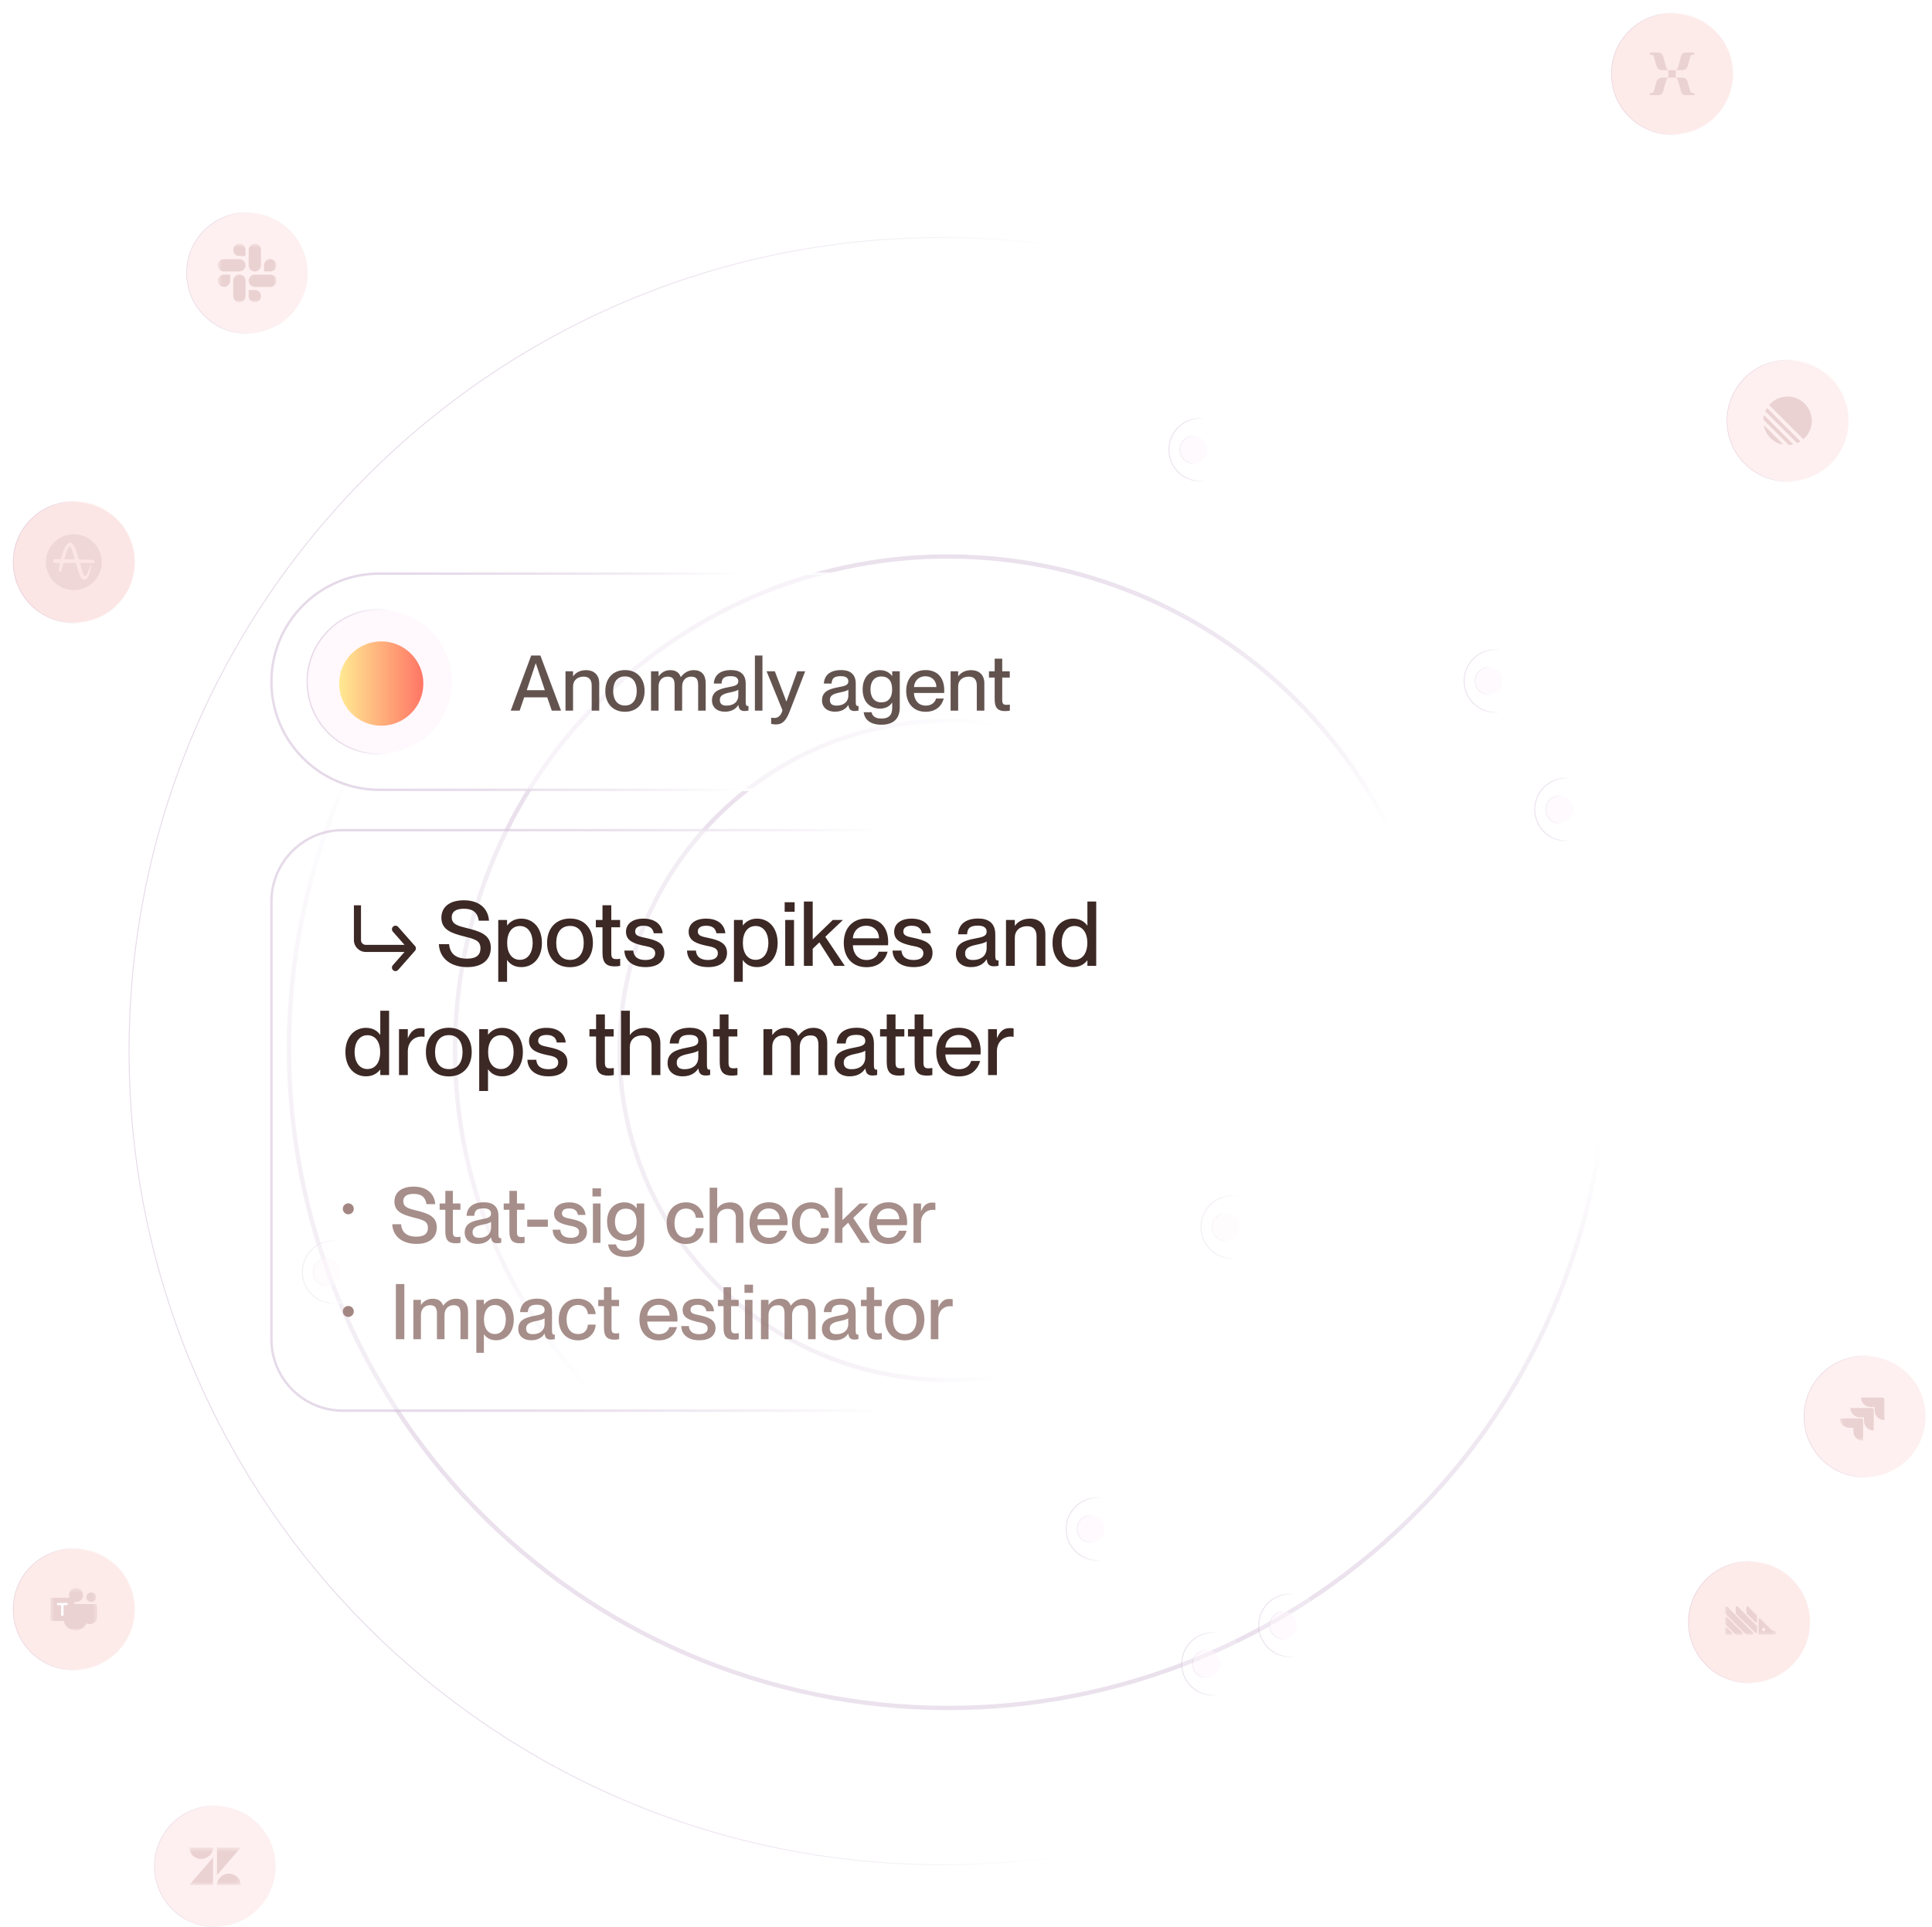 <svg width="448" height="447" viewBox="0 0 448 447" fill="none" xmlns="http://www.w3.org/2000/svg">
<path d="M57.302 49.273C65.054 49.273 71.338 55.565 71.338 63.325C71.338 71.085 65.054 77.377 57.302 77.377C49.55 77.377 43.266 71.085 43.266 63.325C43.266 55.565 49.55 49.273 57.302 49.273Z" fill="#FDECEC" fill-opacity="0.8"/>
<path d="M57.302 49.273C65.054 49.273 71.338 55.565 71.338 63.325C71.338 71.085 65.054 77.377 57.302 77.377C49.55 77.377 43.266 71.085 43.266 63.325C43.266 55.565 49.55 49.273 57.302 49.273Z" stroke="url(#paint0_linear_1253_49552)" stroke-width="0.14"/>
<mask id="mask0_1253_49552" style="mask-type:luminance" maskUnits="userSpaceOnUse" x="50" y="56" width="15" height="15">
<path d="M64.156 56.463H50.447V70.187H64.156V56.463Z" fill="white"/>
</mask>
<g mask="url(#mask0_1253_49552)">
<path d="M53.375 65.111C53.375 65.9 52.738 66.538 51.95 66.538C51.162 66.538 50.525 65.9 50.525 65.111C50.525 64.323 51.162 63.685 51.95 63.685H53.375V65.111ZM54.087 65.111C54.087 64.323 54.724 63.685 55.512 63.685C56.3 63.685 56.937 64.323 56.937 65.111V68.677C56.937 69.466 56.3 70.104 55.512 70.104C54.724 70.104 54.087 69.466 54.087 68.677V65.111Z" fill="#EBD2D2"/>
<path d="M55.51 59.382C54.722 59.382 54.086 58.744 54.086 57.955C54.086 57.167 54.722 56.529 55.51 56.529C56.298 56.529 56.935 57.167 56.935 57.955V59.382H55.51ZM55.51 60.106C56.298 60.106 56.935 60.743 56.935 61.532C56.935 62.321 56.298 62.959 55.51 62.959H51.938C51.15 62.959 50.513 62.321 50.513 61.532C50.513 60.743 51.15 60.106 51.938 60.106H55.51Z" fill="#EBD2D2"/>
<path d="M61.229 61.532C61.229 60.743 61.866 60.106 62.654 60.106C63.442 60.106 64.079 60.743 64.079 61.532C64.079 62.321 63.442 62.959 62.654 62.959H61.229V61.532ZM60.517 61.532C60.517 62.321 59.88 62.959 59.092 62.959C58.304 62.959 57.667 62.321 57.667 61.532V57.955C57.667 57.167 58.304 56.529 59.092 56.529C59.88 56.529 60.517 57.167 60.517 57.955V61.532Z" fill="#EBD2D2"/>
<path d="M59.092 67.251C59.88 67.251 60.517 67.889 60.517 68.677C60.517 69.466 59.88 70.104 59.092 70.104C58.304 70.104 57.667 69.466 57.667 68.677V67.251H59.092ZM59.092 66.538C58.304 66.538 57.667 65.9 57.667 65.111C57.667 64.323 58.304 63.685 59.092 63.685H62.665C63.453 63.685 64.09 64.323 64.09 65.111C64.09 65.9 63.453 66.538 62.665 66.538H59.092Z" fill="#EBD2D2"/>
</g>
<g filter="url(#filter0_f_1253_49552)">
<path d="M2.977 130.375C2.977 122.557 9.307 116.22 17.116 116.22C24.925 116.22 31.256 122.557 31.256 130.375C31.256 138.193 24.925 144.53 17.116 144.53C9.307 144.53 2.977 138.193 2.977 130.375Z" fill="#FCE6E5"/>
<path d="M17.116 116.323C24.868 116.323 31.153 122.615 31.153 130.375C31.153 138.135 24.868 144.427 17.116 144.427C9.365 144.427 3.08 138.135 3.08 130.375C3.08 122.615 9.365 116.323 17.116 116.323Z" stroke="url(#paint1_linear_1253_49552)" stroke-width="0.14"/>
<path d="M16.824 127.94C16.983 128.417 17.142 129.026 17.327 129.715C16.639 129.715 15.925 129.688 15.264 129.688H14.92C15.317 128.179 15.766 127.014 16.137 126.749C16.163 126.722 16.189 126.722 16.242 126.722C16.295 126.722 16.322 126.749 16.375 126.802C16.427 126.934 16.586 127.252 16.824 127.94ZM23.596 130.377C23.596 133.951 20.686 136.864 17.115 136.864C13.544 136.864 10.635 133.951 10.635 130.377C10.635 126.802 13.544 123.889 17.115 123.889C20.686 123.889 23.596 126.802 23.596 130.377ZM21.929 130.218C21.929 130.059 21.823 129.9 21.665 129.873C21.638 129.873 21.638 129.873 21.612 129.873H21.559C20.474 129.794 19.337 129.767 18.279 129.741C17.776 127.808 17.115 125.848 16.269 125.848C15.475 125.848 14.735 127.146 14.1 129.688C13.65 129.688 13.253 129.688 12.883 129.661C12.857 129.661 12.83 129.661 12.83 129.661C12.751 129.661 12.698 129.661 12.698 129.661C12.486 129.688 12.328 129.9 12.328 130.112C12.328 130.323 12.486 130.535 12.724 130.562H13.941C13.835 131.065 13.729 131.568 13.65 132.045L13.624 132.256C13.624 132.415 13.756 132.548 13.915 132.548C14.021 132.548 14.126 132.495 14.179 132.415L14.761 130.535H17.591C17.803 131.356 18.041 132.204 18.332 132.998C18.491 133.422 18.861 134.428 19.496 134.428C20.448 134.428 20.818 132.892 21.056 131.886C21.109 131.674 21.162 131.489 21.189 131.33L21.215 131.277C21.215 131.25 21.215 131.224 21.215 131.197C21.189 131.144 21.162 131.118 21.109 131.091C21.03 131.065 20.977 131.118 20.951 131.197L20.924 131.25C20.845 131.462 20.765 131.674 20.712 131.859V131.886C20.289 133.051 20.104 133.58 19.734 133.58C19.258 133.58 18.808 131.647 18.649 130.906C18.623 130.774 18.596 130.668 18.57 130.562H21.665C21.718 130.562 21.771 130.535 21.823 130.535C21.823 130.535 21.823 130.535 21.85 130.535C21.85 130.535 21.85 130.535 21.876 130.535C21.876 130.535 21.903 130.535 21.903 130.509C21.876 130.403 21.929 130.323 21.929 130.218Z" fill="#EFD7D7"/>
</g>
<g filter="url(#filter1_f_1253_49552)">
<path d="M400.372 97.595C400.372 89.777 406.702 83.44 414.512 83.44C422.321 83.44 428.651 89.777 428.651 97.595C428.651 105.413 422.321 111.75 414.512 111.75C406.702 111.75 400.372 105.413 400.372 97.595Z" fill="#FDECEC" fill-opacity="0.8"/>
<path d="M414.512 83.53C422.271 83.53 428.56 89.827 428.56 97.595C428.56 105.362 422.271 111.66 414.512 111.66C406.753 111.66 400.463 105.362 400.463 97.595C400.463 89.827 406.753 83.53 414.512 83.53Z" stroke="url(#paint2_linear_1253_49552)" stroke-width="0.122"/>
<path d="M409.027 98.892C409.002 98.785 409.13 98.718 409.207 98.796L413.314 102.907C413.391 102.984 413.324 103.111 413.217 103.086C411.145 102.6 409.514 100.967 409.027 98.892ZM408.89 97.245C408.887 97.276 408.9 97.308 408.923 97.33L414.777 103.192C414.8 103.214 414.83 103.226 414.863 103.224C415.129 103.207 415.391 103.172 415.646 103.12C415.732 103.102 415.762 102.996 415.699 102.934L409.179 96.407C409.118 96.345 409.012 96.375 408.994 96.461C408.942 96.716 408.906 96.978 408.89 97.245ZM409.363 95.31C409.344 95.352 409.354 95.401 409.387 95.434L416.671 102.727C416.704 102.759 416.753 102.769 416.795 102.75C416.996 102.661 417.191 102.56 417.378 102.448C417.441 102.411 417.45 102.326 417.399 102.275L409.838 94.706C409.788 94.654 409.701 94.664 409.665 94.726C409.554 94.914 409.453 95.109 409.363 95.31ZM410.313 94.001C410.271 93.959 410.268 93.892 410.308 93.848C411.338 92.693 412.839 91.966 414.507 91.966C417.616 91.966 420.136 94.488 420.136 97.6C420.136 99.271 419.41 100.772 418.256 101.804C418.212 101.843 418.145 101.841 418.103 101.799L410.313 94.001Z" fill="#EBD2D2"/>
</g>
<g filter="url(#filter2_f_1253_49552)">
<path d="M373.581 17.135C373.581 9.317 379.911 2.98 387.721 2.98C395.53 2.98 401.86 9.317 401.86 17.135C401.86 24.953 395.53 31.29 387.721 31.29C379.911 31.29 373.581 24.953 373.581 17.135Z" fill="#FCE6E5" fill-opacity="0.8"/>
<path d="M387.721 3.07C395.479 3.07 401.769 9.368 401.769 17.135C401.769 24.903 395.479 31.2 387.721 31.2C379.962 31.2 373.672 24.903 373.672 17.135C373.672 9.368 379.962 3.07 387.721 3.07Z" stroke="url(#paint3_linear_1253_49552)" stroke-width="0.122"/>
<path d="M385.558 16.272H386.869C386.542 16.066 386.418 15.778 386.255 15.245L385.762 13.416C385.537 12.593 385.353 12.203 384.451 12.203H382.566V12.697H382.834C383.387 12.697 383.449 12.903 383.613 13.52L384.043 15.124C384.268 15.903 384.619 16.272 385.558 16.272ZM388.594 16.272H389.906C390.849 16.272 391.177 15.901 391.403 15.122L391.833 13.518C391.997 12.901 392.079 12.695 392.613 12.695H392.881V12.201H391.014C390.092 12.201 389.906 12.572 389.7 13.414L389.208 15.243C389.045 15.797 388.922 16.066 388.594 16.272ZM386.872 17.997H388.594V16.27H386.872V17.997ZM382.566 22.069H384.451C385.353 22.069 385.537 21.677 385.762 20.856L386.255 19.027C386.418 18.493 386.542 18.204 386.869 18H385.558C384.614 18 384.266 18.37 384.041 19.15L383.611 20.754C383.448 21.371 383.387 21.577 382.831 21.577H382.563L382.566 22.069ZM391.011 22.069H392.878V21.575H392.61C392.079 21.575 391.995 21.369 391.832 20.752L391.4 19.148C391.177 18.366 390.848 17.997 389.904 17.997H388.594C388.923 18.204 389.042 18.471 389.206 19.025L389.699 20.854C389.904 21.698 390.089 22.069 391.011 22.069Z" fill="#EBD2D2"/>
</g>
<g filter="url(#filter3_f_1253_49552)">
<path d="M418.232 328.545C418.232 320.727 424.562 314.39 432.372 314.39C440.181 314.39 446.511 320.727 446.511 328.545C446.511 336.363 440.181 342.7 432.372 342.7C424.562 342.7 418.232 336.363 418.232 328.545Z" fill="#FDECEC" fill-opacity="0.8"/>
<path d="M432.372 314.481C440.131 314.481 446.421 320.778 446.421 328.545C446.421 336.312 440.131 342.609 432.372 342.609C424.613 342.609 418.323 336.312 418.323 328.545C418.323 320.778 424.613 314.481 432.372 314.481Z" stroke="url(#paint4_linear_1253_49552)" stroke-width="0.122"/>
<mask id="mask1_1253_49552" style="mask-type:luminance" maskUnits="userSpaceOnUse" x="426" y="322" width="13" height="13">
<path d="M438.194 322.932H426.55V334.158H438.194V322.932Z" fill="white"/>
</mask>
<g mask="url(#mask1_1253_49552)">
<path d="M436.526 324.138H431.535C431.535 324.717 431.772 325.273 432.195 325.684C432.617 326.094 433.19 326.324 433.787 326.324H434.707V327.185C434.708 328.39 435.716 329.368 436.959 329.369V324.558C436.959 324.327 436.765 324.138 436.526 324.138Z" fill="#EBD2D2"/>
<path d="M434.055 326.55H429.063C429.065 327.757 430.073 328.733 431.315 328.734H432.235V329.599C432.237 330.804 433.246 331.78 434.489 331.78V326.97C434.489 326.738 434.295 326.55 434.055 326.55Z" fill="#EBD2D2"/>
<path d="M431.585 328.961H426.593C426.593 330.168 427.602 331.147 428.846 331.147H429.769V332.006C429.769 333.212 430.775 334.189 432.018 334.191V329.381C432.018 329.149 431.824 328.961 431.585 328.961Z" fill="#EBD2D2"/>
</g>
</g>
<g filter="url(#filter4_f_1253_49552)">
<path d="M2.977 373.245C2.977 365.427 9.307 359.09 17.116 359.09C24.925 359.09 31.256 365.427 31.256 373.245C31.256 381.063 24.925 387.4 17.116 387.4C9.307 387.4 2.977 381.063 2.977 373.245Z" fill="#FCE6E5" fill-opacity="0.8"/>
<path d="M17.116 359.181C24.875 359.181 31.165 365.478 31.165 373.245C31.165 381.012 24.875 387.309 17.116 387.309C9.357 387.309 3.066 381.012 3.066 373.245C3.066 365.478 9.357 359.181 17.116 359.181Z" stroke="url(#paint5_linear_1253_49552)" stroke-width="0.122"/>
<mask id="mask2_1253_49552" style="mask-type:luminance" maskUnits="userSpaceOnUse" x="11" y="368" width="12" height="11">
<path d="M22.558 368.342H11.674V378.148H22.558V368.342Z" fill="white"/>
</mask>
<g mask="url(#mask2_1253_49552)">
<path d="M19.265 372.019H22.076C22.342 372.019 22.557 372.227 22.557 372.485V374.965C22.557 375.911 21.766 376.677 20.79 376.677H20.781C19.805 376.677 19.014 375.911 19.014 374.966V372.263C19.014 372.128 19.126 372.019 19.265 372.019Z" fill="#EBD2D2"/>
<path d="M21.165 371.529C21.794 371.529 22.304 371.036 22.304 370.426C22.304 369.817 21.794 369.322 21.165 369.322C20.536 369.322 20.026 369.817 20.026 370.426C20.026 371.036 20.536 371.529 21.165 371.529Z" fill="#EBD2D2"/>
<path d="M17.623 371.529C18.531 371.529 19.268 370.815 19.268 369.936C19.268 369.055 18.531 368.342 17.623 368.342C16.714 368.342 15.977 369.055 15.977 369.936C15.977 370.815 16.714 371.529 17.623 371.529Z" fill="#EBD2D2"/>
<path d="M19.816 372.019H15.176C14.913 372.025 14.706 372.236 14.712 372.491V375.319C14.675 376.845 15.921 378.11 17.496 378.149C19.071 378.11 20.317 376.845 20.28 375.319V372.491C20.286 372.236 20.079 372.025 19.816 372.019Z" fill="#EBD2D2"/>
<path opacity="0.1" d="M17.75 372.019V375.984C17.749 376.165 17.635 376.328 17.462 376.398C17.407 376.42 17.347 376.432 17.287 376.432H14.936C14.903 376.352 14.873 376.27 14.847 376.186C14.759 375.906 14.713 375.613 14.713 375.319V372.49C14.707 372.236 14.914 372.025 15.176 372.019H17.75Z" fill="#EBD2D2"/>
<path opacity="0.1" d="M17.497 372.019V376.228C17.497 376.286 17.485 376.344 17.462 376.398C17.39 376.566 17.222 376.677 17.034 376.677H15.055C15.012 376.596 14.971 376.516 14.936 376.432C14.9 376.349 14.873 376.27 14.847 376.186C14.759 375.906 14.713 375.613 14.713 375.319V372.49C14.707 372.236 14.914 372.025 15.176 372.019H17.497Z" fill="#EBD2D2"/>
<path opacity="0.1" d="M17.497 372.019V375.738C17.495 375.985 17.289 376.185 17.034 376.186H14.847C14.759 375.906 14.713 375.613 14.713 375.319V372.49C14.707 372.236 14.914 372.025 15.176 372.019H17.497Z" fill="#EBD2D2"/>
<path opacity="0.2" d="M17.244 372.019V375.738C17.242 375.985 17.036 376.185 16.781 376.186H14.847C14.759 375.906 14.713 375.613 14.713 375.319V372.49C14.707 372.236 14.914 372.025 15.176 372.019H17.244Z" fill="#EBD2D2"/>
<path opacity="0.06" d="M17.75 370.752V371.524C17.707 371.526 17.666 371.529 17.623 371.529C17.58 371.529 17.54 371.526 17.497 371.524C17.411 371.518 17.326 371.505 17.244 371.484C16.731 371.368 16.307 371.019 16.104 370.548C16.07 370.469 16.042 370.387 16.023 370.302H17.287C17.542 370.304 17.749 370.504 17.75 370.752Z" fill="#EBD2D2"/>
<path opacity="0.2" d="M17.496 370.997V371.524C17.41 371.518 17.326 371.505 17.243 371.486C16.73 371.368 16.306 371.019 16.104 370.548H17.032C17.288 370.55 17.495 370.749 17.496 370.997Z" fill="#EBD2D2"/>
<path opacity="0.1" d="M17.496 370.997V371.524C17.41 371.518 17.326 371.505 17.243 371.486C16.73 371.368 16.306 371.019 16.104 370.548H17.032C17.288 370.55 17.495 370.749 17.496 370.997Z" fill="#EBD2D2"/>
<path opacity="0.2" d="M17.243 370.997V371.486C16.73 371.368 16.306 371.019 16.104 370.548H16.779C17.035 370.55 17.241 370.749 17.243 370.997Z" fill="#EBD2D2"/>
<path d="M12.139 370.548H16.779C17.035 370.548 17.243 370.749 17.243 370.998V375.492C17.243 375.741 17.035 375.942 16.779 375.942H12.139C11.883 375.942 11.675 375.741 11.675 375.492V370.998C11.675 370.749 11.883 370.548 12.139 370.548Z" fill="#EBD2D2"/>
<path d="M15.679 372.259H14.752V374.705H14.161V372.259H13.237V371.785H15.679V372.259Z" fill="white"/>
</g>
</g>
<g filter="url(#filter5_f_1253_49552)">
<path d="M391.441 376.225C391.441 368.407 397.771 362.07 405.581 362.07C413.39 362.07 419.72 368.407 419.72 376.225C419.72 384.043 413.39 390.38 405.581 390.38C397.771 390.38 391.441 384.043 391.441 376.225Z" fill="#FCE6E5" fill-opacity="0.8"/>
<path d="M405.581 362.161C413.34 362.161 419.63 368.458 419.63 376.225C419.63 383.992 413.34 390.289 405.581 390.289C397.822 390.289 391.532 383.992 391.532 376.225C391.532 368.458 397.822 362.161 405.581 362.161Z" stroke="url(#paint6_linear_1253_49552)" stroke-width="0.122"/>
<mask id="mask3_1253_49552" style="mask-type:luminance" maskUnits="userSpaceOnUse" x="399" y="370" width="13" height="13">
<path d="M411.747 370.051H399.412V382.399H411.747V370.051Z" fill="white"/>
</mask>
<g mask="url(#mask3_1253_49552)">
<mask id="mask4_1253_49552" style="mask-type:luminance" maskUnits="userSpaceOnUse" x="400" y="371" width="13" height="9">
<path d="M412.364 371.955H400.029V379.364H412.364V371.955Z" fill="white"/>
</mask>
<g mask="url(#mask4_1253_49552)">
<path d="M402.716 376.204C402.625 376.386 402.366 376.386 402.275 376.204L402.058 375.769C402.022 375.699 402.022 375.617 402.058 375.547L402.275 375.112C402.366 374.93 402.625 374.93 402.716 375.112L402.933 375.547C402.969 375.617 402.969 375.699 402.933 375.769L402.716 376.204ZM402.716 378.673C402.625 378.855 402.366 378.855 402.275 378.673L402.058 378.238C402.022 378.168 402.022 378.086 402.058 378.016L402.275 377.581C402.366 377.399 402.625 377.399 402.716 377.581L402.933 378.016C402.969 378.086 402.969 378.168 402.933 378.238L402.716 378.673Z" fill="#EBD2D2"/>
<path d="M400.029 377.736C400.029 377.516 400.294 377.405 400.449 377.562L401.58 378.694C401.736 378.849 401.626 379.114 401.406 379.114H400.275C400.139 379.114 400.029 379.004 400.029 378.869V377.736ZM400.029 376.544C400.029 376.61 400.055 376.672 400.101 376.718L402.423 379.043C402.469 379.089 402.531 379.114 402.597 379.114H403.872C404.093 379.114 404.203 378.849 404.046 378.694L400.449 375.093C400.294 374.936 400.029 375.047 400.029 375.267V376.544ZM400.029 374.075C400.029 374.141 400.055 374.203 400.101 374.25L404.889 379.043C404.935 379.089 404.998 379.114 405.063 379.114H406.339C406.559 379.114 406.669 378.849 406.513 378.694L400.449 372.624C400.294 372.467 400.029 372.578 400.029 372.798V374.075ZM402.496 374.075C402.496 374.141 402.521 374.203 402.567 374.25L407.007 378.694C407.162 378.849 407.428 378.739 407.428 378.518V377.243C407.428 377.177 407.401 377.113 407.355 377.067L402.915 372.624C402.76 372.467 402.496 372.578 402.496 372.798V374.075ZM405.381 372.624C405.227 372.467 404.962 372.578 404.962 372.798V374.075C404.962 374.141 404.987 374.203 405.033 374.25L407.007 376.225C407.162 376.38 407.428 376.27 407.428 376.049V374.774C407.428 374.708 407.401 374.644 407.355 374.598L405.381 372.624Z" fill="#EBD2D2"/>
<path d="M410.522 377.766L408.201 375.442C408.044 375.285 407.779 375.395 407.779 375.616V378.867C407.779 379.004 407.889 379.114 408.025 379.114H411.622C411.759 379.114 411.869 379.004 411.869 378.867V378.572C411.869 378.435 411.758 378.326 411.622 378.308C411.209 378.255 410.82 378.065 410.522 377.766ZM408.963 378.325C408.745 378.325 408.568 378.147 408.568 377.93C408.568 377.711 408.745 377.535 408.963 377.535C409.18 377.535 409.357 377.711 409.357 377.93C409.357 378.147 409.18 378.325 408.963 378.325Z" fill="#EBD2D2"/>
<path d="M400.029 378.869C400.029 379.004 400.139 379.114 400.275 379.114H401.406C401.626 379.114 401.736 378.849 401.58 378.694L400.449 377.562C400.294 377.405 400.029 377.516 400.029 377.736V378.869ZM402.496 374.671L400.449 372.624C400.294 372.467 400.029 372.578 400.029 372.798V374.075C400.029 374.141 400.055 374.203 400.101 374.25L402.496 376.645V374.671ZM400.449 375.093C400.294 374.936 400.029 375.047 400.029 375.267V376.544C400.029 376.61 400.055 376.672 400.101 376.718L402.496 379.114V377.14L400.449 375.093Z" fill="#EBD2D2"/>
<path d="M404.96 374.774C404.96 374.708 404.934 374.644 404.887 374.598L402.915 372.624C402.759 372.467 402.494 372.578 402.494 372.798V374.075C402.494 374.141 402.519 374.203 402.566 374.25L404.96 376.647V374.774ZM402.494 379.116H403.871C404.091 379.116 404.201 378.849 404.045 378.694L402.494 377.14V379.116ZM402.494 374.671V376.544C402.494 376.61 402.519 376.672 402.566 376.718L404.96 379.116V377.243C404.96 377.177 404.934 377.113 404.887 377.067L402.494 374.671Z" fill="#EBD2D2"/>
</g>
</g>
</g>
<path d="M49.86 418.781C57.619 418.781 63.91 425.077 63.91 432.845C63.91 440.612 57.619 446.909 49.86 446.909C42.101 446.909 35.81 440.612 35.81 432.845C35.81 425.077 42.101 418.781 49.86 418.781Z" fill="#FDECEC" fill-opacity="0.8"/>
<path d="M49.86 418.781C57.619 418.781 63.91 425.077 63.91 432.845C63.91 440.612 57.619 446.909 49.86 446.909C42.101 446.909 35.81 440.612 35.81 432.845C35.81 425.077 42.101 418.781 49.86 418.781Z" stroke="url(#paint7_linear_1253_49552)" stroke-width="0.122"/>
<mask id="mask5_1253_49552" style="mask-type:luminance" maskUnits="userSpaceOnUse" x="43" y="428" width="13" height="10">
<path d="M55.847 428.487H43.875V437.203H55.847V428.487Z" fill="white"/>
</mask>
<g mask="url(#mask5_1253_49552)">
<path d="M49.406 430.787V437.203H43.875L49.406 430.787Z" fill="#EBD2D2"/>
<path d="M49.406 428.487C49.406 429.953 48.169 431.14 46.643 431.14C45.117 431.14 43.875 429.953 43.875 428.487H49.406Z" fill="#EBD2D2"/>
<path d="M50.316 437.203C50.316 435.737 51.553 434.55 53.079 434.55C54.605 434.55 55.841 435.737 55.841 437.203H50.316Z" fill="#EBD2D2"/>
<path d="M50.316 434.901V428.487H55.847L50.316 434.901Z" fill="#EBD2D2"/>
</g>
<path d="M218.781 55.088H218.42C114.32 55.088 29.931 139.57 29.931 243.783C29.931 347.996 114.32 432.477 218.42 432.477H218.781C322.881 432.477 407.27 347.996 407.27 243.783C407.27 139.57 322.881 55.088 218.781 55.088Z" stroke="url(#paint8_linear_1253_49552)" stroke-width="0.219"/>
<path opacity="0.8" d="M366.638 285.321C389.892 204.135 343.001 119.45 261.905 96.17C180.808 72.891 96.215 119.833 72.961 201.018C49.707 282.204 96.597 366.889 177.694 390.169C258.791 413.448 343.384 366.506 366.638 285.321Z" stroke="url(#paint9_linear_1253_49552)"/>
<path opacity="0.8" d="M285.502 337.364C337.246 301.093 349.821 229.698 313.59 177.897C277.358 126.097 206.04 113.508 154.297 149.779C102.553 186.05 89.978 257.446 126.209 309.246C162.44 361.046 233.758 373.635 285.502 337.364Z" stroke="url(#paint10_linear_1253_49552)"/>
<path opacity="0.8" d="M220.06 320.073C262.243 320.073 296.438 285.84 296.438 243.612C296.438 201.384 262.243 167.151 220.06 167.151C177.878 167.151 143.683 201.384 143.683 243.612C143.683 285.84 177.878 320.073 220.06 320.073Z" stroke="url(#paint11_linear_1253_49552)"/>
<g style="mix-blend-mode:overlay" opacity="0.8">
<g filter="url(#filter6_f_1253_49552)">
<g style="mix-blend-mode:soft-light">
<path d="M254.51 347.334H254.51C250.49 347.334 247.231 350.596 247.231 354.621V354.621C247.231 358.645 250.49 361.908 254.51 361.908H254.51C258.531 361.908 261.789 358.645 261.789 354.621V354.621C261.789 350.596 258.531 347.334 254.51 347.334Z" fill="white" fill-opacity="0.25"/>
<path d="M254.51 347.334H254.51C250.49 347.334 247.231 350.596 247.231 354.621V354.621C247.231 358.645 250.49 361.908 254.51 361.908H254.51C258.531 361.908 261.789 358.645 261.789 354.621V354.621C261.789 350.596 258.531 347.334 254.51 347.334Z" stroke="url(#paint12_linear_1253_49552)" stroke-width="0.219"/>
<path d="M252.931 351.442C254.685 351.442 256.107 352.865 256.107 354.62C256.107 356.377 254.685 357.8 252.931 357.8C251.177 357.8 249.756 356.377 249.756 354.62C249.756 352.865 251.177 351.442 252.931 351.442Z" fill="#FFF6FB" fill-opacity="0.7"/>
<path d="M252.931 351.442C254.685 351.442 256.107 352.865 256.107 354.62C256.107 356.377 254.685 357.8 252.931 357.8C251.177 357.8 249.756 356.377 249.756 354.62C249.756 352.865 251.177 351.442 252.931 351.442Z" stroke="url(#paint13_linear_1253_49552)" stroke-width="0.109"/>
</g>
<g style="mix-blend-mode:soft-light">
<path d="M299.162 369.684H299.162C295.142 369.684 291.883 372.946 291.883 376.971V376.971C291.883 380.995 295.142 384.258 299.162 384.258H299.162C303.182 384.258 306.441 380.995 306.441 376.971V376.971C306.441 372.946 303.182 369.684 299.162 369.684Z" fill="white" fill-opacity="0.25"/>
<path d="M299.162 369.684H299.162C295.142 369.684 291.883 372.946 291.883 376.971V376.971C291.883 380.995 295.142 384.258 299.162 384.258H299.162C303.182 384.258 306.441 380.995 306.441 376.971V376.971C306.441 372.946 303.182 369.684 299.162 369.684Z" stroke="url(#paint14_linear_1253_49552)" stroke-width="0.219"/>
<path d="M297.582 373.792C299.337 373.792 300.758 375.215 300.758 376.97C300.758 378.727 299.337 380.15 297.582 380.15C295.829 380.15 294.407 378.727 294.407 376.97C294.407 375.215 295.829 373.792 297.582 373.792Z" fill="#FFF6FB" fill-opacity="0.7"/>
<path d="M297.582 373.792C299.337 373.792 300.758 375.215 300.758 376.97C300.758 378.727 299.337 380.15 297.582 380.15C295.829 380.15 294.407 378.727 294.407 376.97C294.407 375.215 295.829 373.792 297.582 373.792Z" stroke="url(#paint15_linear_1253_49552)" stroke-width="0.109"/>
</g>
<g style="mix-blend-mode:soft-light">
<path d="M363.162 180.454H363.162C359.142 180.454 355.883 183.716 355.883 187.741V187.741C355.883 191.765 359.142 195.028 363.162 195.028H363.162C367.182 195.028 370.441 191.765 370.441 187.741V187.741C370.441 183.716 367.182 180.454 363.162 180.454Z" fill="white" fill-opacity="0.25"/>
<path d="M363.162 180.454H363.162C359.142 180.454 355.883 183.716 355.883 187.741V187.741C355.883 191.765 359.142 195.028 363.162 195.028H363.162C367.182 195.028 370.441 191.765 370.441 187.741V187.741C370.441 183.716 367.182 180.454 363.162 180.454Z" stroke="url(#paint16_linear_1253_49552)" stroke-width="0.219"/>
<path d="M361.582 184.56C363.337 184.562 364.758 185.985 364.758 187.74C364.758 189.495 363.337 190.92 361.582 190.92C359.829 190.92 358.407 189.497 358.407 187.74C358.407 185.985 359.829 184.56 361.582 184.56Z" fill="#FFF6FB" fill-opacity="0.7"/>
<path d="M361.582 184.56C363.337 184.562 364.758 185.985 364.758 187.74C364.758 189.495 363.337 190.92 361.582 190.92C359.829 190.92 358.407 189.497 358.407 187.74C358.407 185.985 359.829 184.56 361.582 184.56Z" stroke="url(#paint17_linear_1253_49552)" stroke-width="0.109"/>
</g>
</g>
<g filter="url(#filter7_f_1253_49552)">
<g style="mix-blend-mode:soft-light">
<path d="M285.766 277.302H285.766C281.746 277.302 278.487 280.565 278.487 284.589V284.589C278.487 288.614 281.746 291.876 285.766 291.876H285.766C289.786 291.876 293.045 288.614 293.045 284.589V284.589C293.045 280.565 289.786 277.302 285.766 277.302Z" fill="white" fill-opacity="0.25"/>
<path d="M285.766 277.302H285.766C281.746 277.302 278.487 280.565 278.487 284.589V284.589C278.487 288.614 281.746 291.876 285.766 291.876H285.766C289.786 291.876 293.045 288.614 293.045 284.589V284.589C293.045 280.565 289.786 277.302 285.766 277.302Z" stroke="url(#paint18_linear_1253_49552)" stroke-width="0.219"/>
<path d="M284.186 281.41C285.941 281.412 287.363 282.835 287.363 284.59C287.363 286.347 285.941 287.77 284.186 287.77C282.433 287.77 281.012 286.347 281.012 284.59C281.012 282.835 282.433 281.41 284.186 281.41Z" fill="#FFF6FB" fill-opacity="0.7"/>
<path d="M284.186 281.41C285.941 281.412 287.363 282.835 287.363 284.59C287.363 286.347 285.941 287.77 284.186 287.77C282.433 287.77 281.012 286.347 281.012 284.59C281.012 282.835 282.433 281.41 284.186 281.41Z" stroke="url(#paint19_linear_1253_49552)" stroke-width="0.109"/>
</g>
<g style="mix-blend-mode:soft-light">
<path d="M346.79 150.652H346.79C342.77 150.652 339.511 153.915 339.511 157.939V157.939C339.511 161.964 342.77 165.226 346.79 165.226H346.79C350.81 165.226 354.069 161.964 354.069 157.939V157.939C354.069 153.915 350.81 150.652 346.79 150.652Z" fill="white" fill-opacity="0.25"/>
<path d="M346.79 150.652H346.79C342.77 150.652 339.511 153.915 339.511 157.939V157.939C339.511 161.964 342.77 165.226 346.79 165.226H346.79C350.81 165.226 354.069 161.964 354.069 157.939V157.939C354.069 153.915 350.81 150.652 346.79 150.652Z" stroke="url(#paint20_linear_1253_49552)" stroke-width="0.219"/>
<path d="M345.21 154.76C346.965 154.76 348.386 156.185 348.386 157.94C348.386 159.695 346.965 161.12 345.21 161.12C343.457 161.12 342.035 159.695 342.035 157.94C342.035 156.185 343.457 154.76 345.21 154.76Z" fill="#FFF6FB" fill-opacity="0.7"/>
<path d="M345.21 154.76C346.965 154.76 348.386 156.185 348.386 157.94C348.386 159.695 346.965 161.12 345.21 161.12C343.457 161.12 342.035 159.695 342.035 157.94C342.035 156.185 343.457 154.76 345.21 154.76Z" stroke="url(#paint21_linear_1253_49552)" stroke-width="0.109"/>
</g>
<g style="mix-blend-mode:soft-light">
<path d="M278.325 97.013H278.325C274.305 97.013 271.046 100.276 271.046 104.3V104.3C271.046 108.325 274.305 111.587 278.325 111.587H278.325C282.345 111.587 285.604 108.325 285.604 104.3V104.3C285.604 100.276 282.345 97.013 278.325 97.013Z" fill="white" fill-opacity="0.25"/>
<path d="M278.325 97.013H278.325C274.305 97.013 271.046 100.276 271.046 104.3V104.3C271.046 108.325 274.305 111.587 278.325 111.587H278.325C282.345 111.587 285.604 108.325 285.604 104.3V104.3C285.604 100.276 282.345 97.013 278.325 97.013Z" stroke="url(#paint22_linear_1253_49552)" stroke-width="0.219"/>
<path d="M276.745 101.121C278.5 101.121 279.921 102.545 279.921 104.3C279.921 106.056 278.5 107.48 276.745 107.48C274.992 107.48 273.57 106.056 273.57 104.3C273.57 102.545 274.992 101.121 276.745 101.121Z" fill="#FFF6FB" fill-opacity="0.7"/>
<path d="M276.745 101.121C278.5 101.121 279.921 102.545 279.921 104.3C279.921 106.056 278.5 107.48 276.745 107.48C274.992 107.48 273.57 106.056 273.57 104.3C273.57 102.545 274.992 101.121 276.745 101.121Z" stroke="url(#paint23_linear_1253_49552)" stroke-width="0.109"/>
</g>
<g style="mix-blend-mode:soft-light">
<path d="M281.301 378.623H281.301C277.281 378.623 274.022 381.885 274.022 385.91V385.91C274.022 389.934 277.281 393.197 281.301 393.197H281.301C285.322 393.197 288.58 389.934 288.58 385.91V385.91C288.58 381.885 285.322 378.623 281.301 378.623Z" fill="white" fill-opacity="0.25"/>
<path d="M281.301 378.623H281.301C277.281 378.623 274.022 381.885 274.022 385.91V385.91C274.022 389.934 277.281 393.197 281.301 393.197H281.301C285.322 393.197 288.58 389.934 288.58 385.91V385.91C288.58 381.885 285.322 378.623 281.301 378.623Z" stroke="url(#paint24_linear_1253_49552)" stroke-width="0.219"/>
<path d="M279.722 382.73C281.476 382.73 282.898 384.155 282.898 385.91C282.898 387.665 281.476 389.09 279.722 389.09C277.968 389.09 276.547 387.665 276.547 385.91C276.547 384.155 277.968 382.73 279.722 382.73Z" fill="#FFF6FB" fill-opacity="0.7"/>
<path d="M279.722 382.73C281.476 382.73 282.898 384.155 282.898 385.91C282.898 387.665 281.476 389.09 279.722 389.09C277.968 389.09 276.547 387.665 276.547 385.91C276.547 384.155 277.968 382.73 279.722 382.73Z" stroke="url(#paint25_linear_1253_49552)" stroke-width="0.109"/>
</g>
<g style="mix-blend-mode:soft-light">
<path d="M77.395 287.732H77.395C73.375 287.732 70.116 290.995 70.116 295.019V295.019C70.116 299.044 73.375 302.306 77.395 302.306H77.395C81.415 302.306 84.674 299.044 84.674 295.019V295.019C84.674 290.995 81.415 287.732 77.395 287.732Z" fill="white" fill-opacity="0.25"/>
<path d="M77.395 287.732H77.395C73.375 287.732 70.116 290.995 70.116 295.019V295.019C70.116 299.044 73.375 302.306 77.395 302.306H77.395C81.415 302.306 84.674 299.044 84.674 295.019V295.019C84.674 290.995 81.415 287.732 77.395 287.732Z" stroke="url(#paint26_linear_1253_49552)" stroke-width="0.219"/>
<path d="M75.817 291.84C77.57 291.842 78.992 293.265 78.992 295.02C78.992 296.777 77.57 298.2 75.817 298.2C74.063 298.2 72.641 296.777 72.641 295.02C72.641 293.265 74.063 291.84 75.817 291.84Z" fill="#FFF6FB" fill-opacity="0.7"/>
<path d="M75.817 291.84C77.57 291.842 78.992 293.265 78.992 295.02C78.992 296.777 77.57 298.2 75.817 298.2C74.063 298.2 72.641 296.777 72.641 295.02C72.641 293.265 74.063 291.84 75.817 291.84Z" stroke="url(#paint27_linear_1253_49552)" stroke-width="0.109"/>
</g>
</g>
</g>
<path d="M226.791 133.035H87.983C74.15 133.035 62.937 144.261 62.937 158.109C62.937 171.957 74.15 183.183 87.983 183.183H226.791C240.624 183.183 251.838 171.957 251.838 158.109C251.838 144.261 240.624 133.035 226.791 133.035Z" fill="white" fill-opacity="0.6"/>
<path d="M226.791 133.035H87.983C74.15 133.035 62.937 144.261 62.937 158.109C62.937 171.957 74.15 183.183 87.983 183.183H226.791C240.624 183.183 251.838 171.957 251.838 158.109C251.838 144.261 240.624 133.035 226.791 133.035Z" stroke="url(#paint28_linear_1253_49552)" stroke-width="0.57"/>
<path d="M87.983 141.322C97.244 141.322 104.75 148.838 104.75 158.11C104.75 167.381 97.243 174.895 87.983 174.895C78.722 174.895 71.214 167.381 71.214 158.11C71.214 148.838 78.722 141.322 87.983 141.322Z" fill="#FFF6FB" fill-opacity="0.7"/>
<path d="M87.983 141.322C97.244 141.322 104.75 148.838 104.75 158.11C104.75 167.381 97.243 174.895 87.983 174.895C78.722 174.895 71.214 167.381 71.214 158.11C71.214 148.838 78.722 141.322 87.983 141.322Z" stroke="url(#paint29_linear_1253_49552)" stroke-width="0.285"/>
<g opacity="0.6" filter="url(#filter8_f_1253_49552)">
<path d="M88.407 168.309C93.8 168.309 98.171 163.933 98.171 158.535C98.171 153.136 93.8 148.76 88.407 148.76C83.015 148.76 78.644 153.136 78.644 158.535C78.644 163.933 83.015 168.309 88.407 168.309Z" fill="url(#paint30_linear_1253_49552)"/>
</g>
<path opacity="0.8" d="M118.428 164.813L123.179 152.029H125.304L130.091 164.813H127.947L126.894 161.738H121.553L120.5 164.813H118.428ZM122.143 160.075H126.34L124.25 153.853H124.215L122.143 160.075ZM137.202 158.967C137.202 157.751 136.666 156.928 135.344 156.928C133.844 156.928 132.88 157.84 132.88 159.217V164.813H131.129V155.694H132.88V156.839H132.915C133.398 156.141 134.344 155.426 135.916 155.426C137.595 155.426 138.952 156.392 138.952 158.484V164.813H137.202V158.967ZM144.917 165.081C142.077 165.081 140.362 163.115 140.362 160.254C140.362 157.411 142.077 155.408 144.934 155.408C147.756 155.408 149.471 157.393 149.471 160.236C149.471 163.097 147.756 165.081 144.917 165.081ZM142.184 160.254C142.184 162.149 143.041 163.633 144.934 163.633C146.792 163.633 147.649 162.149 147.649 160.254C147.649 158.341 146.792 156.875 144.934 156.875C143.041 156.875 142.184 158.341 142.184 160.254ZM156.427 158.967C156.427 157.751 156.177 156.928 154.837 156.928C153.533 156.928 152.712 157.84 152.712 159.217V164.813H150.961V155.694H152.712V156.839H152.747C153.23 156.141 154.069 155.426 155.444 155.426C156.712 155.426 157.498 155.998 157.855 157.018H157.891C158.552 156.141 159.481 155.426 160.874 155.426C162.714 155.426 163.642 156.535 163.642 158.484V164.813H161.892V158.967C161.892 157.751 161.642 156.928 160.302 156.928C158.999 156.928 158.177 157.84 158.177 159.217V164.813H156.427V158.967ZM168.078 165.064C166.256 165.064 165.095 164.009 165.095 162.453C165.095 160.415 166.631 159.807 168.899 159.378C170.328 159.11 171.203 158.931 171.203 158.037C171.203 157.375 170.81 156.821 169.471 156.821C167.881 156.821 167.399 157.322 167.31 158.537H165.524C165.613 156.785 166.756 155.408 169.542 155.408C171.418 155.408 172.918 156.195 172.918 158.555V162.739C172.918 163.401 173.007 163.74 173.346 163.74C173.4 163.74 173.454 163.74 173.561 163.723V164.795C173.257 164.867 172.954 164.903 172.668 164.903C171.793 164.903 171.328 164.563 171.221 163.526H171.185C170.596 164.474 169.56 165.064 168.078 165.064ZM166.917 162.328C166.917 163.186 167.381 163.651 168.471 163.651C170.042 163.651 171.203 162.846 171.203 161.255V159.95C170.917 160.218 170.132 160.415 169.203 160.611C167.595 160.933 166.917 161.38 166.917 162.328ZM175.048 164.813V152.029H176.798V164.813H175.048ZM179.941 168.014C179.548 168.014 179.281 167.978 178.816 167.889V166.458C179.12 166.494 179.281 166.512 179.566 166.512C180.263 166.512 181.084 166.154 181.442 164.724L177.762 155.694H179.674L182.335 162.668H182.37L184.871 155.694H186.711L183.103 165.028C182.228 167.281 181.352 168.014 179.941 168.014ZM193.596 165.064C191.774 165.064 190.613 164.009 190.613 162.453C190.613 160.415 192.149 159.807 194.417 159.378C195.846 159.11 196.721 158.931 196.721 158.037C196.721 157.375 196.328 156.821 194.989 156.821C193.399 156.821 192.917 157.322 192.828 158.537H191.042C191.131 156.785 192.274 155.408 195.06 155.408C196.936 155.408 198.436 156.195 198.436 158.555V162.739C198.436 163.401 198.525 163.74 198.865 163.74C198.918 163.74 198.972 163.74 199.079 163.723V164.795C198.775 164.867 198.472 164.903 198.186 164.903C197.311 164.903 196.846 164.563 196.739 163.526H196.703C196.114 164.474 195.078 165.064 193.596 165.064ZM192.435 162.328C192.435 163.186 192.899 163.651 193.989 163.651C195.56 163.651 196.721 162.846 196.721 161.255V159.95C196.436 160.218 195.65 160.415 194.721 160.611C193.114 160.933 192.435 161.38 192.435 162.328ZM204.372 168.085C201.764 168.085 200.46 166.834 200.281 165.189H202.103C202.282 166.011 202.889 166.655 204.372 166.655C206.033 166.655 206.89 165.922 206.89 164.205V162.972H206.854C206.354 163.705 205.515 164.348 204.05 164.348C201.782 164.348 200.031 162.811 200.031 159.896C200.031 156.964 201.782 155.426 204.05 155.426C205.515 155.426 206.354 156.124 206.854 156.767H206.89V155.694H208.64V164.098C208.64 166.852 206.979 168.085 204.372 168.085ZM201.853 159.896C201.853 161.613 202.657 162.9 204.372 162.9C205.943 162.9 206.872 161.881 206.872 159.896C206.872 157.894 205.943 156.892 204.372 156.892C202.657 156.892 201.853 158.18 201.853 159.896ZM214.631 165.081C211.738 165.081 210.13 163.025 210.13 160.236C210.13 157.375 211.845 155.408 214.631 155.408C217.399 155.408 218.953 157.232 218.953 160.057C218.953 160.307 218.953 160.576 218.935 160.719H211.934C211.97 162.239 212.863 163.651 214.667 163.651C216.274 163.651 216.899 162.614 217.06 162.006H218.846C218.364 163.758 217.024 165.081 214.631 165.081ZM211.934 159.342H217.131C217.131 157.912 216.131 156.839 214.577 156.839C213.113 156.839 212.041 157.84 211.934 159.342ZM226.504 158.967C226.504 157.751 225.968 156.928 224.646 156.928C223.146 156.928 222.181 157.84 222.181 159.217V164.813H220.431V155.694H222.181V156.839H222.217C222.699 156.141 223.646 155.426 225.218 155.426C226.897 155.426 228.254 156.392 228.254 158.484V164.813H226.504V158.967ZM233.06 164.921C231.56 164.921 230.649 164.348 230.649 162.239V157.143H229.327V155.694H230.649V152.762H232.399V155.694H234.149V157.143H232.399V162.292C232.399 163.258 232.667 163.472 233.417 163.472C233.721 163.472 233.864 163.454 234.167 163.401V164.813C233.721 164.903 233.435 164.921 233.06 164.921Z" fill="#3C2824"/>
<path d="M292.602 192.532H79.493C70.349 192.532 62.937 199.952 62.937 209.106V310.595C62.937 319.749 70.349 327.169 79.493 327.169H292.602C301.745 327.169 309.158 319.749 309.158 310.595V209.106C309.158 199.952 301.745 192.532 292.602 192.532Z" fill="white" fill-opacity="0.4"/>
<path d="M292.602 192.532H79.493C70.349 192.532 62.937 199.952 62.937 209.106V310.595C62.937 319.749 70.349 327.169 79.493 327.169H292.602C301.745 327.169 309.158 319.749 309.158 310.595V209.106C309.158 199.952 301.745 192.532 292.602 192.532Z" stroke="url(#paint31_linear_1253_49552)" stroke-width="0.57"/>
<path d="M108.35 224.299C104.579 224.299 101.932 222.338 101.766 218.979H104.141C104.308 220.982 105.496 222.338 108.288 222.338C110.684 222.338 111.413 221.295 111.413 219.939C111.413 218.041 109.955 217.769 107.246 217.081C104.912 216.455 102.349 215.704 102.349 212.867C102.349 210.281 104.35 208.8 107.558 208.8C110.955 208.8 113.164 210.531 113.393 213.535H111.017C110.767 211.741 109.746 210.76 107.579 210.76C105.704 210.76 104.745 211.449 104.745 212.742C104.745 214.411 106.308 214.766 108.225 215.245C111.101 215.975 113.81 216.664 113.81 219.814C113.81 222.379 112.08 224.299 108.35 224.299ZM120.892 224.299C119.225 224.299 118.204 223.548 117.62 222.692H117.579V227.699H115.537V213.368H117.579V214.619H117.62C118.204 213.869 119.225 213.055 120.892 213.055C123.601 213.055 125.663 215.183 125.663 218.687C125.663 222.192 123.601 224.299 120.892 224.299ZM117.599 218.687C117.599 221.086 118.725 222.609 120.558 222.609C122.559 222.609 123.517 220.773 123.517 218.687C123.517 216.601 122.559 214.766 120.558 214.766C118.725 214.766 117.599 216.267 117.599 218.687ZM132.171 224.319C128.858 224.319 126.858 222.025 126.858 218.687C126.858 215.37 128.858 213.034 132.192 213.034C135.484 213.034 137.485 215.35 137.485 218.666C137.485 222.004 135.484 224.319 132.171 224.319ZM128.983 218.687C128.983 220.898 129.983 222.63 132.192 222.63C134.359 222.63 135.359 220.898 135.359 218.687C135.359 216.455 134.359 214.745 132.192 214.745C129.983 214.745 128.983 216.455 128.983 218.687ZM142.52 224.132C140.77 224.132 139.707 223.464 139.707 221.003V215.058H138.165V213.368H139.707V209.947H141.749V213.368H143.791V215.058H141.749V221.065C141.749 222.192 142.061 222.442 142.937 222.442C143.291 222.442 143.458 222.421 143.812 222.359V224.006C143.291 224.111 142.957 224.132 142.52 224.132ZM149.678 224.299C146.449 224.299 144.844 222.63 144.782 220.46H146.845C146.928 221.691 147.678 222.651 149.657 222.651C151.449 222.651 151.928 221.858 151.928 221.086C151.928 219.751 150.511 219.605 149.136 219.313C147.282 218.875 145.157 218.333 145.157 216.121C145.157 214.286 146.636 213.055 149.199 213.055C152.116 213.055 153.512 214.62 153.658 216.455H151.595C151.449 215.642 151.011 214.703 149.24 214.703C147.866 214.703 147.282 215.245 147.282 216.038C147.282 217.144 148.47 217.248 149.969 217.582C151.928 218.041 154.054 218.604 154.054 220.982C154.054 223.047 152.47 224.299 149.678 224.299ZM164.207 224.299C160.978 224.299 159.373 222.63 159.311 220.46H161.373C161.457 221.691 162.207 222.651 164.186 222.651C165.978 222.651 166.458 221.858 166.458 221.086C166.458 219.751 165.041 219.605 163.665 219.313C161.811 218.875 159.686 218.333 159.686 216.121C159.686 214.286 161.165 213.055 163.728 213.055C166.645 213.055 168.041 214.62 168.187 216.455H166.124C165.978 215.642 165.541 214.703 163.77 214.703C162.394 214.703 161.811 215.245 161.811 216.038C161.811 217.144 162.999 217.248 164.499 217.582C166.458 218.041 168.583 218.604 168.583 220.982C168.583 223.047 166.999 224.299 164.207 224.299ZM175.549 224.299C173.882 224.299 172.861 223.548 172.277 222.692H172.236V227.699H170.193V213.368H172.236V214.619H172.277C172.861 213.869 173.882 213.055 175.549 213.055C178.257 213.055 180.32 215.183 180.32 218.687C180.32 222.192 178.257 224.299 175.549 224.299ZM172.256 218.687C172.256 221.086 173.382 222.609 175.215 222.609C177.216 222.609 178.174 220.773 178.174 218.687C178.174 216.601 177.216 214.766 175.215 214.766C173.382 214.766 172.256 216.267 172.256 218.687ZM182.077 224.006V213.368H184.119V224.006H182.077ZM181.952 211.47V209.258H184.265V211.47H181.952ZM186.412 224.006V209.092H188.454V217.874L193.101 213.368H195.456L191.372 217.269L195.893 224.006H193.476L189.996 218.562L188.454 220.043V224.006H186.412ZM200.909 224.319C197.533 224.319 195.658 221.92 195.658 218.666C195.658 215.329 197.658 213.034 200.909 213.034C204.139 213.034 205.952 215.162 205.952 218.458C205.952 218.75 205.952 219.063 205.931 219.23H197.763C197.804 221.003 198.846 222.651 200.951 222.651C202.826 222.651 203.555 221.441 203.743 220.731H205.827C205.264 222.776 203.701 224.319 200.909 224.319ZM197.763 217.623H203.826C203.826 215.955 202.659 214.703 200.847 214.703C199.138 214.703 197.888 215.871 197.763 217.623ZM211.865 224.299C208.635 224.299 207.031 222.63 206.968 220.46H209.031C209.114 221.691 209.865 222.651 211.844 222.651C213.636 222.651 214.115 221.858 214.115 221.086C214.115 219.751 212.698 219.605 211.323 219.313C209.469 218.875 207.343 218.333 207.343 216.121C207.343 214.286 208.823 213.055 211.386 213.055C214.303 213.055 215.699 214.62 215.845 216.455H213.782C213.636 215.642 213.199 214.703 211.427 214.703C210.052 214.703 209.469 215.245 209.469 216.038C209.469 217.144 210.656 217.248 212.157 217.582C214.115 218.041 216.241 218.604 216.241 220.982C216.241 223.047 214.657 224.299 211.865 224.299ZM225.143 224.299C223.017 224.299 221.663 223.068 221.663 221.253C221.663 218.875 223.455 218.166 226.101 217.665C227.768 217.352 228.789 217.144 228.789 216.101C228.789 215.329 228.331 214.682 226.768 214.682C224.913 214.682 224.351 215.266 224.247 216.685H222.163C222.267 214.64 223.601 213.034 226.851 213.034C229.039 213.034 230.79 213.952 230.79 216.706V221.587C230.79 222.359 230.894 222.755 231.29 222.755C231.352 222.755 231.415 222.755 231.54 222.734V223.986C231.185 224.069 230.831 224.111 230.498 224.111C229.477 224.111 228.935 223.714 228.81 222.505H228.768C228.081 223.61 226.872 224.299 225.143 224.299ZM223.788 221.107C223.788 222.108 224.33 222.651 225.601 222.651C227.435 222.651 228.789 221.712 228.789 219.855V218.333C228.456 218.645 227.539 218.875 226.455 219.104C224.58 219.48 223.788 220.001 223.788 221.107ZM240.36 217.185C240.36 215.767 239.735 214.807 238.193 214.807C236.442 214.807 235.317 215.871 235.317 217.477V224.006H233.275V213.368H235.317V214.703H235.359C235.922 213.889 237.026 213.055 238.86 213.055C240.818 213.055 242.402 214.181 242.402 216.622V224.006H240.36V217.185ZM248.839 224.299C246.13 224.299 244.067 222.192 244.067 218.687C244.067 215.183 246.13 213.055 248.839 213.055C250.506 213.055 251.527 213.827 252.111 214.661H252.152V209.092H254.194V224.006H252.152V222.755H252.111C251.527 223.506 250.506 224.299 248.839 224.299ZM246.193 218.687C246.193 220.773 247.172 222.609 249.172 222.609C251.006 222.609 252.131 221.086 252.131 218.687C252.131 216.267 251.006 214.766 249.172 214.766C247.172 214.766 246.193 216.601 246.193 218.687ZM84.868 249.629C82.16 249.629 80.097 247.522 80.097 244.017C80.097 240.513 82.16 238.385 84.868 238.385C86.535 238.385 87.556 239.157 88.14 239.991H88.181V234.422H90.224V249.336H88.181V248.085H88.14C87.556 248.836 86.535 249.629 84.868 249.629ZM82.222 244.017C82.222 246.103 83.201 247.939 85.202 247.939C87.035 247.939 88.161 246.416 88.161 244.017C88.161 241.597 87.035 240.096 85.202 240.096C83.201 240.096 82.222 241.931 82.222 244.017ZM94.564 243.829V249.336H92.522V238.698H94.564V240.721H94.606C95.168 239.386 96.023 238.448 97.461 238.448C97.836 238.448 98.127 238.468 98.44 238.51V240.471C98.19 240.429 98.002 240.408 97.752 240.408C95.898 240.408 94.564 241.806 94.564 243.829ZM104.07 249.649C100.756 249.649 98.756 247.355 98.756 244.017C98.756 240.7 100.756 238.364 104.09 238.364C107.383 238.364 109.383 240.68 109.383 243.996C109.383 247.334 107.383 249.649 104.07 249.649ZM100.881 244.017C100.881 246.228 101.882 247.96 104.09 247.96C106.257 247.96 107.258 246.228 107.258 244.017C107.258 241.785 106.257 240.075 104.09 240.075C101.882 240.075 100.881 241.785 100.881 244.017ZM116.476 249.629C114.809 249.629 113.788 248.878 113.205 248.022H113.163V253.029H111.121V238.698H113.163V239.949H113.205C113.788 239.199 114.809 238.385 116.476 238.385C119.185 238.385 121.248 240.513 121.248 244.017C121.248 247.522 119.185 249.629 116.476 249.629ZM113.184 244.017C113.184 246.416 114.309 247.939 116.143 247.939C118.143 247.939 119.102 246.103 119.102 244.017C119.102 241.931 118.143 240.096 116.143 240.096C114.309 240.096 113.184 241.597 113.184 244.017ZM127.193 249.629C123.963 249.629 122.359 247.96 122.296 245.79H124.359C124.442 247.021 125.193 247.981 127.172 247.981C128.964 247.981 129.443 247.188 129.443 246.416C129.443 245.081 128.026 244.935 126.651 244.643C124.797 244.205 122.671 243.663 122.671 241.451C122.671 239.616 124.151 238.385 126.714 238.385C129.631 238.385 131.027 239.95 131.173 241.785H129.11C128.964 240.972 128.527 240.033 126.755 240.033C125.38 240.033 124.797 240.575 124.797 241.368C124.797 242.474 125.984 242.578 127.485 242.912C129.443 243.371 131.569 243.934 131.569 246.312C131.569 248.377 129.985 249.629 127.193 249.629ZM141.034 249.462C139.284 249.462 138.221 248.794 138.221 246.333V240.388H136.679V238.698H138.221V235.277H140.263V238.698H142.305V240.388H140.263V246.395C140.263 247.522 140.576 247.772 141.451 247.772C141.805 247.772 141.972 247.751 142.326 247.689V249.336C141.805 249.441 141.472 249.462 141.034 249.462ZM151.089 242.515C151.089 241.097 150.464 240.137 148.922 240.137C147.172 240.137 146.047 241.201 146.047 242.807V249.336H144.005V234.422H146.047V240.033H146.088C146.651 239.219 147.755 238.385 149.588 238.385C151.547 238.385 153.131 239.511 153.131 241.952V249.336H151.089V242.515ZM158.278 249.629C156.152 249.629 154.798 248.398 154.798 246.583C154.798 244.205 156.59 243.496 159.236 242.995C160.903 242.682 161.924 242.474 161.924 241.431C161.924 240.659 161.466 240.012 159.903 240.012C158.048 240.012 157.486 240.596 157.382 242.015H155.298C155.402 239.97 156.736 238.364 159.986 238.364C162.174 238.364 163.924 239.282 163.924 242.036V246.917C163.924 247.689 164.029 248.085 164.425 248.085C164.487 248.085 164.55 248.085 164.675 248.064V249.316C164.32 249.399 163.966 249.441 163.633 249.441C162.612 249.441 162.07 249.044 161.945 247.835H161.903C161.216 248.94 160.007 249.629 158.278 249.629ZM156.923 246.437C156.923 247.438 157.465 247.981 158.736 247.981C160.57 247.981 161.924 247.042 161.924 245.185V243.663C161.591 243.975 160.674 244.205 159.59 244.434C157.715 244.81 156.923 245.331 156.923 246.437ZM169.705 249.462C167.955 249.462 166.892 248.794 166.892 246.333V240.388H165.35V238.698H166.892V235.277H168.934V238.698H170.976V240.388H168.934V246.395C168.934 247.522 169.247 247.772 170.122 247.772C170.476 247.772 170.643 247.751 170.997 247.689V249.336C170.476 249.441 170.143 249.462 169.705 249.462ZM183.407 242.515C183.407 241.097 183.116 240.137 181.553 240.137C180.032 240.137 179.073 241.201 179.073 242.807V249.336H177.031V238.698H179.073V240.033H179.115C179.677 239.219 180.657 238.385 182.261 238.385C183.741 238.385 184.657 239.053 185.074 240.242H185.116C185.887 239.219 186.97 238.385 188.596 238.385C190.742 238.385 191.825 239.678 191.825 241.952V249.336H189.783V242.515C189.783 241.097 189.492 240.137 187.929 240.137C186.408 240.137 185.449 241.201 185.449 242.807V249.336H183.407V242.515ZM197.001 249.629C194.875 249.629 193.521 248.398 193.521 246.583C193.521 244.205 195.313 243.496 197.959 242.995C199.626 242.682 200.647 242.474 200.647 241.431C200.647 240.659 200.189 240.012 198.626 240.012C196.771 240.012 196.209 240.596 196.105 242.015H194.021C194.125 239.97 195.459 238.364 198.709 238.364C200.897 238.364 202.647 239.282 202.647 242.036V246.917C202.647 247.689 202.752 248.085 203.148 248.085C203.21 248.085 203.273 248.085 203.398 248.064V249.316C203.043 249.399 202.689 249.441 202.356 249.441C201.335 249.441 200.793 249.044 200.668 247.835H200.626C199.939 248.94 198.73 249.629 197.001 249.629ZM195.646 246.437C195.646 247.438 196.188 247.981 197.459 247.981C199.293 247.981 200.647 247.042 200.647 245.185V243.663C200.314 243.975 199.397 244.205 198.313 244.434C196.438 244.81 195.646 245.331 195.646 246.437ZM208.43 249.462C206.679 249.462 205.617 248.794 205.617 246.333V240.388H204.075V238.698H205.617V235.277H207.659V238.698H209.701V240.388H207.659V246.395C207.659 247.522 207.971 247.772 208.847 247.772C209.201 247.772 209.367 247.751 209.722 247.689V249.336C209.201 249.441 208.867 249.462 208.43 249.462ZM214.901 249.462C213.151 249.462 212.088 248.794 212.088 246.333V240.388H210.546V238.698H212.088V235.277H214.13V238.698H216.172V240.388H214.13V246.395C214.13 247.522 214.443 247.772 215.318 247.772C215.672 247.772 215.839 247.751 216.193 247.689V249.336C215.672 249.441 215.339 249.462 214.901 249.462ZM222.356 249.649C218.981 249.649 217.105 247.25 217.105 243.996C217.105 240.659 219.106 238.364 222.356 238.364C225.586 238.364 227.399 240.492 227.399 243.788C227.399 244.08 227.399 244.393 227.378 244.56H219.21C219.252 246.333 220.294 247.981 222.398 247.981C224.273 247.981 225.003 246.771 225.19 246.061H227.274C226.711 248.106 225.149 249.649 222.356 249.649ZM219.21 242.953H225.274C225.274 241.285 224.107 240.033 222.294 240.033C220.585 240.033 219.335 241.201 219.21 242.953ZM231.166 243.829V249.336H229.124V238.698H231.166V240.721H231.208C231.77 239.386 232.625 238.448 234.063 238.448C234.438 238.448 234.729 238.468 235.042 238.51V240.471C234.792 240.429 234.604 240.408 234.354 240.408C232.5 240.408 231.166 241.806 231.166 243.829Z" fill="#3C2824"/>
<path d="M95.623 219.96L96.239 220.505C96.513 220.194 96.513 219.727 96.239 219.416L95.623 219.96ZM92.321 214.97C92.021 214.63 91.501 214.597 91.161 214.898C90.821 215.198 90.789 215.718 91.089 216.059L92.321 214.97ZM91.089 223.862C90.789 224.203 90.821 224.722 91.161 225.023C91.501 225.324 92.021 225.291 92.321 224.95L91.089 223.862ZM82.888 209.957H82.066V218.042H82.888H83.709V209.957H82.888ZM84.805 219.96V220.782H95.623V219.96V219.137H84.805V219.96ZM95.623 219.96L96.239 219.416L92.321 214.97L91.705 215.513L91.089 216.059L95.007 220.505L95.623 219.96ZM95.623 219.96L95.007 219.416L91.089 223.862L91.705 224.406L92.321 224.95L96.239 220.505L95.623 219.96ZM82.888 218.042H82.066C82.066 219.556 83.292 220.782 84.805 220.782V219.96V219.137C84.2 219.137 83.709 218.647 83.709 218.042H82.888Z" fill="#3C2824"/>
<path d="M80.767 281.636C81.47 281.636 82.04 281.066 82.04 280.361C82.04 279.657 81.47 279.086 80.767 279.086C80.063 279.086 79.493 279.657 79.493 280.361C79.493 281.066 80.063 281.636 80.767 281.636Z" fill="#A38682"/>
<path d="M80.767 305.435C81.47 305.435 82.04 304.864 82.04 304.16C82.04 303.456 81.47 302.885 80.767 302.885C80.063 302.885 79.493 303.456 79.493 304.16C79.493 304.864 80.063 305.435 80.767 305.435Z" fill="#A38682"/>
<path opacity="0.8" d="M96.603 288.497C93.37 288.497 91.102 286.816 90.959 283.937H92.995C93.138 285.654 94.156 286.816 96.549 286.816C98.603 286.816 99.228 285.922 99.228 284.76C99.228 283.133 97.978 282.9 95.656 282.31C93.656 281.774 91.459 281.13 91.459 278.699C91.459 276.481 93.174 275.212 95.924 275.212C98.835 275.212 100.729 276.696 100.925 279.271H98.889C98.675 277.733 97.799 276.893 95.942 276.893C94.335 276.893 93.513 277.483 93.513 278.591C93.513 280.022 94.853 280.326 96.496 280.737C98.96 281.363 101.282 281.953 101.282 284.653C101.282 286.852 99.8 288.497 96.603 288.497ZM105.676 288.354C104.176 288.354 103.265 287.782 103.265 285.672V280.576H101.943V279.128H103.265V276.195H105.015V279.128H106.765V280.576H105.015V285.725C105.015 286.691 105.283 286.905 106.033 286.905C106.337 286.905 106.48 286.888 106.783 286.834V288.246C106.337 288.336 106.051 288.354 105.676 288.354ZM110.74 288.497C108.919 288.497 107.758 287.442 107.758 285.886C107.758 283.848 109.294 283.24 111.562 282.811C112.991 282.543 113.866 282.364 113.866 281.47C113.866 280.808 113.473 280.254 112.133 280.254C110.544 280.254 110.062 280.755 109.972 281.971H108.186C108.276 280.218 109.419 278.842 112.205 278.842C114.08 278.842 115.581 279.628 115.581 281.988V286.172C115.581 286.834 115.67 287.174 116.009 287.174C116.063 287.174 116.116 287.174 116.224 287.156V288.229C115.92 288.3 115.616 288.336 115.33 288.336C114.455 288.336 113.991 287.996 113.884 286.959H113.848C113.259 287.907 112.223 288.497 110.74 288.497ZM109.579 285.761C109.579 286.619 110.044 287.084 111.133 287.084C112.705 287.084 113.866 286.28 113.866 284.688V283.383C113.58 283.651 112.794 283.848 111.866 284.045C110.258 284.366 109.579 284.813 109.579 285.761ZM120.537 288.354C119.036 288.354 118.125 287.782 118.125 285.672V280.576H116.804V279.128H118.125V276.195H119.876V279.128H121.626V280.576H119.876V285.725C119.876 286.691 120.144 286.905 120.894 286.905C121.197 286.905 121.34 286.888 121.644 286.834V288.246C121.197 288.336 120.912 288.354 120.537 288.354ZM122.257 284.527V282.865H127.044V284.527H122.257ZM132.358 288.497C129.59 288.497 128.215 287.066 128.161 285.207H129.929C130.001 286.262 130.644 287.084 132.34 287.084C133.876 287.084 134.287 286.405 134.287 285.743C134.287 284.599 133.073 284.474 131.894 284.223C130.304 283.848 128.483 283.383 128.483 281.488C128.483 279.914 129.751 278.859 131.948 278.859C134.448 278.859 135.645 280.2 135.77 281.774H134.002C133.876 281.077 133.501 280.272 131.983 280.272C130.804 280.272 130.304 280.737 130.304 281.416C130.304 282.364 131.322 282.453 132.608 282.739C134.287 283.133 136.109 283.616 136.109 285.654C136.109 287.424 134.752 288.497 132.358 288.497ZM137.489 288.246V279.128H139.24V288.246H137.489ZM137.382 277.501V275.605H139.365V277.501H137.382ZM145.116 291.518C142.508 291.518 141.204 290.267 141.026 288.622H142.848C143.026 289.444 143.634 290.088 145.116 290.088C146.777 290.088 147.634 289.355 147.634 287.639V286.405H147.599C147.098 287.138 146.259 287.782 144.794 287.782C142.526 287.782 140.776 286.244 140.776 283.329C140.776 280.397 142.526 278.859 144.794 278.859C146.259 278.859 147.098 279.557 147.599 280.2H147.634V279.128H149.385V287.531C149.385 290.285 147.724 291.518 145.116 291.518ZM142.598 283.329C142.598 285.046 143.401 286.333 145.116 286.333C146.688 286.333 147.616 285.314 147.616 283.329C147.616 281.327 146.688 280.326 145.116 280.326C143.401 280.326 142.598 281.613 142.598 283.329ZM159.071 288.515C156.356 288.515 154.588 286.548 154.588 283.687C154.588 280.826 156.356 278.859 159.053 278.859C161.393 278.859 162.947 280.379 163.161 282.435H161.357C161.268 281.488 160.732 280.308 159.071 280.308C157.124 280.308 156.41 281.971 156.41 283.687C156.41 285.404 157.124 287.048 159.071 287.048C160.75 287.048 161.268 285.904 161.357 284.867H163.161C163.036 286.959 161.411 288.515 159.071 288.515ZM170.631 282.4C170.631 281.184 170.095 280.361 168.774 280.361C167.273 280.361 166.309 281.273 166.309 282.65V288.246H164.559V275.462H166.309V280.272H166.345C166.827 279.575 167.774 278.859 169.345 278.859C171.024 278.859 172.382 279.825 172.382 281.917V288.246H170.631V282.4ZM178.311 288.515C175.418 288.515 173.81 286.458 173.81 283.669C173.81 280.808 175.525 278.842 178.311 278.842C181.08 278.842 182.633 280.665 182.633 283.49C182.633 283.741 182.633 284.009 182.616 284.152H175.614C175.65 285.672 176.543 287.084 178.347 287.084C179.954 287.084 180.58 286.047 180.74 285.439H182.526C182.044 287.192 180.705 288.515 178.311 288.515ZM175.614 282.775H180.812C180.812 281.345 179.812 280.272 178.258 280.272C176.793 280.272 175.721 281.273 175.614 282.775ZM188.112 288.515C185.397 288.515 183.629 286.548 183.629 283.687C183.629 280.826 185.397 278.859 188.094 278.859C190.434 278.859 191.988 280.379 192.202 282.435H190.398C190.309 281.488 189.773 280.308 188.112 280.308C186.165 280.308 185.451 281.971 185.451 283.687C185.451 285.404 186.165 287.048 188.112 287.048C189.791 287.048 190.309 285.904 190.398 284.867H192.202C192.077 286.959 190.452 288.515 188.112 288.515ZM193.6 288.246V275.462H195.35V282.99L199.333 279.128H201.351L197.851 282.471L201.726 288.246H199.655L196.672 283.58L195.35 284.849V288.246H193.6ZM206.026 288.515C203.133 288.515 201.525 286.458 201.525 283.669C201.525 280.808 203.24 278.842 206.026 278.842C208.795 278.842 210.348 280.665 210.348 283.49C210.348 283.741 210.348 284.009 210.331 284.152H203.329C203.365 285.672 204.258 287.084 206.062 287.084C207.669 287.084 208.294 286.047 208.455 285.439H210.241C209.759 287.192 208.42 288.515 206.026 288.515ZM203.329 282.775H208.527C208.527 281.345 207.526 280.272 205.973 280.272C204.508 280.272 203.436 281.273 203.329 282.775ZM213.577 283.526V288.246H211.826V279.128H213.577V280.862H213.612C214.095 279.718 214.827 278.913 216.059 278.913C216.381 278.913 216.631 278.931 216.899 278.967V280.647C216.684 280.612 216.524 280.594 216.309 280.594C214.72 280.594 213.577 281.792 213.577 283.526ZM91.798 310.596V297.812H93.763V310.596H91.798ZM101.321 304.75C101.321 303.534 101.071 302.711 99.731 302.711C98.428 302.711 97.606 303.623 97.606 305V310.596H95.856V301.478H97.606V302.622H97.642C98.124 301.925 98.963 301.209 100.339 301.209C101.607 301.209 102.393 301.782 102.75 302.801H102.786C103.446 301.925 104.375 301.209 105.768 301.209C107.608 301.209 108.537 302.318 108.537 304.267V310.596H106.786V304.75C106.786 303.534 106.536 302.711 105.197 302.711C103.893 302.711 103.071 303.623 103.071 305V310.596H101.321V304.75ZM115.045 310.847C113.616 310.847 112.741 310.203 112.241 309.47H112.205V313.761H110.455V301.478H112.205V302.55H112.241C112.741 301.907 113.616 301.209 115.045 301.209C117.367 301.209 119.135 303.033 119.135 306.037C119.135 309.041 117.367 310.847 115.045 310.847ZM112.223 306.037C112.223 308.093 113.187 309.398 114.759 309.398C116.474 309.398 117.295 307.825 117.295 306.037C117.295 304.249 116.474 302.676 114.759 302.676C113.187 302.676 112.223 303.963 112.223 306.037ZM123.159 310.847C121.337 310.847 120.176 309.792 120.176 308.236C120.176 306.198 121.712 305.59 123.98 305.161C125.409 304.893 126.284 304.714 126.284 303.82C126.284 303.158 125.892 302.604 124.552 302.604C122.962 302.604 122.48 303.105 122.391 304.321H120.605C120.694 302.568 121.837 301.192 124.623 301.192C126.499 301.192 127.999 301.978 127.999 304.338V308.522C127.999 309.184 128.088 309.524 128.428 309.524C128.481 309.524 128.535 309.524 128.642 309.506V310.579C128.338 310.65 128.035 310.686 127.749 310.686C126.874 310.686 126.409 310.346 126.302 309.309H126.267C125.677 310.257 124.641 310.847 123.159 310.847ZM121.998 308.111C121.998 308.969 122.462 309.434 123.552 309.434C125.124 309.434 126.284 308.63 126.284 307.038V305.733C125.999 306.001 125.213 306.198 124.284 306.395C122.677 306.716 121.998 307.163 121.998 308.111ZM134.042 310.865C131.328 310.865 129.559 308.898 129.559 306.037C129.559 303.176 131.328 301.209 134.025 301.209C136.364 301.209 137.918 302.729 138.132 304.785H136.329C136.239 303.838 135.703 302.658 134.042 302.658C132.096 302.658 131.381 304.321 131.381 306.037C131.381 307.754 132.096 309.398 134.042 309.398C135.721 309.398 136.239 308.254 136.329 307.217H138.132C138.007 309.309 136.382 310.865 134.042 310.865ZM142.461 310.704C140.961 310.704 140.05 310.132 140.05 308.022V302.926H138.728V301.478H140.05V298.545H141.8V301.478H143.55V302.926H141.8V308.075C141.8 309.041 142.068 309.255 142.818 309.255C143.122 309.255 143.265 309.238 143.568 309.184V310.596C143.122 310.686 142.836 310.704 142.461 310.704ZM152.775 310.865C149.882 310.865 148.275 308.808 148.275 306.019C148.275 303.158 149.989 301.192 152.775 301.192C155.544 301.192 157.097 303.015 157.097 305.84C157.097 306.091 157.097 306.359 157.08 306.502H150.078C150.114 308.022 151.007 309.434 152.811 309.434C154.418 309.434 155.044 308.397 155.204 307.789H156.99C156.508 309.542 155.169 310.865 152.775 310.865ZM150.078 305.125H155.276C155.276 303.695 154.276 302.622 152.722 302.622C151.257 302.622 150.185 303.623 150.078 305.125ZM162.167 310.847C159.399 310.847 158.023 309.416 157.97 307.557H159.738C159.809 308.612 160.452 309.434 162.149 309.434C163.685 309.434 164.096 308.755 164.096 308.093C164.096 306.949 162.881 306.824 161.702 306.573C160.113 306.198 158.291 305.733 158.291 303.838C158.291 302.264 159.559 301.209 161.756 301.209C164.257 301.209 165.453 302.55 165.578 304.124H163.81C163.685 303.427 163.31 302.622 161.792 302.622C160.613 302.622 160.113 303.087 160.113 303.766C160.113 304.714 161.131 304.803 162.417 305.089C164.096 305.483 165.918 305.966 165.918 308.004C165.918 309.774 164.56 310.847 162.167 310.847ZM170.194 310.704C168.693 310.704 167.782 310.132 167.782 308.022V302.926H166.461V301.478H167.782V298.545H169.533V301.478H171.283V302.926H169.533V308.075C169.533 309.041 169.801 309.255 170.551 309.255C170.854 309.255 170.997 309.238 171.301 309.184V310.596C170.855 310.686 170.569 310.704 170.194 310.704ZM172.739 310.596V301.478H174.489V310.596H172.739ZM172.632 299.851V297.955H174.614V299.851H172.632ZM181.921 304.75C181.921 303.534 181.671 302.711 180.331 302.711C179.027 302.711 178.206 303.623 178.206 305V310.596H176.455V301.478H178.206V302.622H178.241C178.724 301.925 179.563 301.209 180.938 301.209C182.206 301.209 182.992 301.782 183.349 302.801H183.385C184.046 301.925 184.975 301.209 186.368 301.209C188.207 301.209 189.136 302.318 189.136 304.267V310.596H187.386V304.75C187.386 303.534 187.136 302.711 185.796 302.711C184.492 302.711 183.671 303.623 183.671 305V310.596H181.921V304.75ZM193.572 310.847C191.75 310.847 190.589 309.792 190.589 308.236C190.589 306.198 192.125 305.59 194.393 305.161C195.822 304.893 196.697 304.714 196.697 303.82C196.697 303.158 196.304 302.604 194.965 302.604C193.375 302.604 192.893 303.105 192.804 304.321H191.017C191.107 302.568 192.25 301.192 195.036 301.192C196.911 301.192 198.412 301.978 198.412 304.338V308.522C198.412 309.184 198.501 309.524 198.84 309.524C198.894 309.524 198.948 309.524 199.055 309.506V310.579C198.751 310.65 198.447 310.686 198.162 310.686C197.286 310.686 196.822 310.346 196.715 309.309H196.679C196.09 310.257 195.054 310.847 193.572 310.847ZM192.411 308.111C192.411 308.969 192.875 309.434 193.964 309.434C195.536 309.434 196.697 308.63 196.697 307.038V305.733C196.411 306.001 195.625 306.198 194.697 306.395C193.089 306.716 192.411 307.163 192.411 308.111ZM203.368 310.704C201.868 310.704 200.957 310.132 200.957 308.022V302.926H199.635V301.478H200.957V298.545H202.707V301.478H204.457V302.926H202.707V308.075C202.707 309.041 202.975 309.255 203.725 309.255C204.029 309.255 204.172 309.238 204.475 309.184V310.596C204.029 310.686 203.743 310.704 203.368 310.704ZM209.795 310.865C206.955 310.865 205.24 308.898 205.24 306.037C205.24 303.194 206.955 301.192 209.813 301.192C212.635 301.192 214.349 303.176 214.349 306.019C214.349 308.88 212.635 310.865 209.795 310.865ZM207.062 306.037C207.062 307.932 207.919 309.416 209.813 309.416C211.67 309.416 212.527 307.932 212.527 306.037C212.527 304.124 211.67 302.658 209.813 302.658C207.919 302.658 207.062 304.124 207.062 306.037ZM217.588 305.876V310.596H215.838V301.478H217.588V303.212H217.624C218.106 302.068 218.838 301.263 220.07 301.263C220.392 301.263 220.642 301.281 220.91 301.317V302.997C220.696 302.962 220.535 302.944 220.321 302.944C218.731 302.944 217.588 304.142 217.588 305.876Z" fill="#90726D"/>
<defs>
<filter id="filter0_f_1253_49552" x="1.581" y="114.824" width="31.07" height="31.101" filterUnits="userSpaceOnUse" color-interpolation-filters="sRGB">
<feFlood flood-opacity="0" result="BackgroundImageFix"/>
<feBlend mode="normal" in="SourceGraphic" in2="BackgroundImageFix" result="shape"/>
<feGaussianBlur stdDeviation="0.698" result="effect1_foregroundBlur_1253_49552"/>
</filter>
<filter id="filter1_f_1253_49552" x="399.397" y="82.465" width="30.229" height="30.26" filterUnits="userSpaceOnUse" color-interpolation-filters="sRGB">
<feFlood flood-opacity="0" result="BackgroundImageFix"/>
<feBlend mode="normal" in="SourceGraphic" in2="BackgroundImageFix" result="shape"/>
<feGaussianBlur stdDeviation="0.487" result="effect1_foregroundBlur_1253_49552"/>
</filter>
<filter id="filter2_f_1253_49552" x="371.631" y="1.03" width="32.179" height="32.21" filterUnits="userSpaceOnUse" color-interpolation-filters="sRGB">
<feFlood flood-opacity="0" result="BackgroundImageFix"/>
<feBlend mode="normal" in="SourceGraphic" in2="BackgroundImageFix" result="shape"/>
<feGaussianBlur stdDeviation="0.975" result="effect1_foregroundBlur_1253_49552"/>
</filter>
<filter id="filter3_f_1253_49552" x="417.257" y="313.415" width="30.229" height="30.26" filterUnits="userSpaceOnUse" color-interpolation-filters="sRGB">
<feFlood flood-opacity="0" result="BackgroundImageFix"/>
<feBlend mode="normal" in="SourceGraphic" in2="BackgroundImageFix" result="shape"/>
<feGaussianBlur stdDeviation="0.487" result="effect1_foregroundBlur_1253_49552"/>
</filter>
<filter id="filter4_f_1253_49552" x="1.027" y="357.14" width="32.179" height="32.21" filterUnits="userSpaceOnUse" color-interpolation-filters="sRGB">
<feFlood flood-opacity="0" result="BackgroundImageFix"/>
<feBlend mode="normal" in="SourceGraphic" in2="BackgroundImageFix" result="shape"/>
<feGaussianBlur stdDeviation="0.975" result="effect1_foregroundBlur_1253_49552"/>
</filter>
<filter id="filter5_f_1253_49552" x="389.491" y="360.12" width="32.179" height="32.21" filterUnits="userSpaceOnUse" color-interpolation-filters="sRGB">
<feFlood flood-opacity="0" result="BackgroundImageFix"/>
<feBlend mode="normal" in="SourceGraphic" in2="BackgroundImageFix" result="shape"/>
<feGaussianBlur stdDeviation="0.975" result="effect1_foregroundBlur_1253_49552"/>
</filter>
<filter id="filter6_f_1253_49552" x="246.247" y="179.469" width="125.178" height="205.773" filterUnits="userSpaceOnUse" color-interpolation-filters="sRGB">
<feFlood flood-opacity="0" result="BackgroundImageFix"/>
<feBlend mode="normal" in="SourceGraphic" in2="BackgroundImageFix" result="shape"/>
<feGaussianBlur stdDeviation="0.438" result="effect1_foregroundBlur_1253_49552"/>
</filter>
<filter id="filter7_f_1253_49552" x="67.819" y="94.716" width="288.548" height="300.779" filterUnits="userSpaceOnUse" color-interpolation-filters="sRGB">
<feFlood flood-opacity="0" result="BackgroundImageFix"/>
<feBlend mode="normal" in="SourceGraphic" in2="BackgroundImageFix" result="shape"/>
<feGaussianBlur stdDeviation="1.094" result="effect1_foregroundBlur_1253_49552"/>
</filter>
<filter id="filter8_f_1253_49552" x="72.939" y="143.056" width="30.937" height="30.958" filterUnits="userSpaceOnUse" color-interpolation-filters="sRGB">
<feFlood flood-opacity="0" result="BackgroundImageFix"/>
<feBlend mode="normal" in="SourceGraphic" in2="BackgroundImageFix" result="shape"/>
<feGaussianBlur stdDeviation="2.852" result="effect1_foregroundBlur_1253_49552"/>
</filter>
<linearGradient id="paint0_linear_1253_49552" x1="43.163" y1="63.325" x2="71.442" y2="63.325" gradientUnits="userSpaceOnUse">
<stop stop-color="#C1A5C9" stop-opacity="0.4"/>
<stop offset="0.572" stop-color="white"/>
<stop offset="1" stop-color="white" stop-opacity="0"/>
</linearGradient>
<linearGradient id="paint1_linear_1253_49552" x1="2.977" y1="130.375" x2="31.256" y2="130.375" gradientUnits="userSpaceOnUse">
<stop stop-color="#C1A5C9" stop-opacity="0.4"/>
<stop offset="0.572" stop-color="white"/>
<stop offset="1" stop-color="white" stop-opacity="0"/>
</linearGradient>
<linearGradient id="paint2_linear_1253_49552" x1="400.372" y1="97.595" x2="428.651" y2="97.595" gradientUnits="userSpaceOnUse">
<stop stop-color="#C1A5C9" stop-opacity="0.4"/>
<stop offset="0.572" stop-color="white"/>
<stop offset="1" stop-color="white" stop-opacity="0"/>
</linearGradient>
<linearGradient id="paint3_linear_1253_49552" x1="373.581" y1="17.135" x2="401.86" y2="17.135" gradientUnits="userSpaceOnUse">
<stop stop-color="#C1A5C9" stop-opacity="0.4"/>
<stop offset="0.572" stop-color="white"/>
<stop offset="1" stop-color="white" stop-opacity="0"/>
</linearGradient>
<linearGradient id="paint4_linear_1253_49552" x1="418.232" y1="328.545" x2="446.512" y2="328.545" gradientUnits="userSpaceOnUse">
<stop stop-color="#C1A5C9" stop-opacity="0.4"/>
<stop offset="0.572" stop-color="white"/>
<stop offset="1" stop-color="white" stop-opacity="0"/>
</linearGradient>
<linearGradient id="paint5_linear_1253_49552" x1="2.976" y1="373.245" x2="31.255" y2="373.245" gradientUnits="userSpaceOnUse">
<stop stop-color="#C1A5C9" stop-opacity="0.4"/>
<stop offset="0.572" stop-color="white"/>
<stop offset="1" stop-color="white" stop-opacity="0"/>
</linearGradient>
<linearGradient id="paint6_linear_1253_49552" x1="391.441" y1="376.225" x2="419.72" y2="376.225" gradientUnits="userSpaceOnUse">
<stop stop-color="#C1A5C9" stop-opacity="0.4"/>
<stop offset="0.572" stop-color="white"/>
<stop offset="1" stop-color="white" stop-opacity="0"/>
</linearGradient>
<linearGradient id="paint7_linear_1253_49552" x1="35.721" y1="432.845" x2="64" y2="432.845" gradientUnits="userSpaceOnUse">
<stop stop-color="#C1A5C9" stop-opacity="0.4"/>
<stop offset="0.572" stop-color="white"/>
<stop offset="1" stop-color="white" stop-opacity="0"/>
</linearGradient>
<linearGradient id="paint8_linear_1253_49552" x1="29.768" y1="243.783" x2="407.433" y2="243.783" gradientUnits="userSpaceOnUse">
<stop stop-color="#C1A5C9" stop-opacity="0.4"/>
<stop offset="0.572" stop-color="white"/>
<stop offset="1" stop-color="white" stop-opacity="0"/>
</linearGradient>
<linearGradient id="paint9_linear_1253_49552" x1="177.694" y1="390.169" x2="262.075" y2="96.221" gradientUnits="userSpaceOnUse">
<stop stop-color="#C1A5C9" stop-opacity="0.4"/>
<stop offset="0.572" stop-color="white"/>
<stop offset="1" stop-color="white" stop-opacity="0"/>
</linearGradient>
<linearGradient id="paint10_linear_1253_49552" x1="154.297" y1="149.779" x2="285.695" y2="337.23" gradientUnits="userSpaceOnUse">
<stop stop-color="#C1A5C9" stop-opacity="0.4"/>
<stop offset="0.572" stop-color="white"/>
<stop offset="1" stop-color="white" stop-opacity="0"/>
</linearGradient>
<linearGradient id="paint11_linear_1253_49552" x1="143.683" y1="243.612" x2="296.439" y2="243.612" gradientUnits="userSpaceOnUse">
<stop stop-color="#C1A5C9" stop-opacity="0.4"/>
<stop offset="0.572" stop-color="white"/>
<stop offset="1" stop-color="white" stop-opacity="0"/>
</linearGradient>
<linearGradient id="paint12_linear_1253_49552" x1="247.069" y1="354.62" x2="261.953" y2="354.62" gradientUnits="userSpaceOnUse">
<stop stop-color="#C1A5C9" stop-opacity="0.4"/>
<stop offset="0.572" stop-color="white"/>
<stop offset="1" stop-color="white" stop-opacity="0"/>
</linearGradient>
<linearGradient id="paint13_linear_1253_49552" x1="249.674" y1="354.62" x2="256.189" y2="354.62" gradientUnits="userSpaceOnUse">
<stop stop-color="#C1A5C9" stop-opacity="0.4"/>
<stop offset="0.572" stop-color="white"/>
<stop offset="1" stop-color="white" stop-opacity="0"/>
</linearGradient>
<linearGradient id="paint14_linear_1253_49552" x1="291.721" y1="376.97" x2="306.604" y2="376.97" gradientUnits="userSpaceOnUse">
<stop stop-color="#C1A5C9" stop-opacity="0.4"/>
<stop offset="0.572" stop-color="white"/>
<stop offset="1" stop-color="white" stop-opacity="0"/>
</linearGradient>
<linearGradient id="paint15_linear_1253_49552" x1="294.325" y1="376.97" x2="300.84" y2="376.97" gradientUnits="userSpaceOnUse">
<stop stop-color="#C1A5C9" stop-opacity="0.4"/>
<stop offset="0.572" stop-color="white"/>
<stop offset="1" stop-color="white" stop-opacity="0"/>
</linearGradient>
<linearGradient id="paint16_linear_1253_49552" x1="355.721" y1="187.74" x2="370.604" y2="187.74" gradientUnits="userSpaceOnUse">
<stop stop-color="#C1A5C9" stop-opacity="0.4"/>
<stop offset="0.572" stop-color="white"/>
<stop offset="1" stop-color="white" stop-opacity="0"/>
</linearGradient>
<linearGradient id="paint17_linear_1253_49552" x1="358.325" y1="187.74" x2="364.84" y2="187.74" gradientUnits="userSpaceOnUse">
<stop stop-color="#C1A5C9" stop-opacity="0.4"/>
<stop offset="0.572" stop-color="white"/>
<stop offset="1" stop-color="white" stop-opacity="0"/>
</linearGradient>
<linearGradient id="paint18_linear_1253_49552" x1="278.325" y1="284.59" x2="293.209" y2="284.59" gradientUnits="userSpaceOnUse">
<stop stop-color="#C1A5C9" stop-opacity="0.4"/>
<stop offset="0.572" stop-color="white"/>
<stop offset="1" stop-color="white" stop-opacity="0"/>
</linearGradient>
<linearGradient id="paint19_linear_1253_49552" x1="280.93" y1="284.59" x2="287.444" y2="284.59" gradientUnits="userSpaceOnUse">
<stop stop-color="#C1A5C9" stop-opacity="0.4"/>
<stop offset="0.572" stop-color="white"/>
<stop offset="1" stop-color="white" stop-opacity="0"/>
</linearGradient>
<linearGradient id="paint20_linear_1253_49552" x1="339.349" y1="157.94" x2="354.232" y2="157.94" gradientUnits="userSpaceOnUse">
<stop stop-color="#C1A5C9" stop-opacity="0.4"/>
<stop offset="0.572" stop-color="white"/>
<stop offset="1" stop-color="white" stop-opacity="0"/>
</linearGradient>
<linearGradient id="paint21_linear_1253_49552" x1="341.953" y1="157.94" x2="348.468" y2="157.94" gradientUnits="userSpaceOnUse">
<stop stop-color="#C1A5C9" stop-opacity="0.4"/>
<stop offset="0.572" stop-color="white"/>
<stop offset="1" stop-color="white" stop-opacity="0"/>
</linearGradient>
<linearGradient id="paint22_linear_1253_49552" x1="270.884" y1="104.3" x2="285.767" y2="104.3" gradientUnits="userSpaceOnUse">
<stop stop-color="#C1A5C9" stop-opacity="0.4"/>
<stop offset="0.572" stop-color="white"/>
<stop offset="1" stop-color="white" stop-opacity="0"/>
</linearGradient>
<linearGradient id="paint23_linear_1253_49552" x1="273.488" y1="104.3" x2="280.003" y2="104.3" gradientUnits="userSpaceOnUse">
<stop stop-color="#C1A5C9" stop-opacity="0.4"/>
<stop offset="0.572" stop-color="white"/>
<stop offset="1" stop-color="white" stop-opacity="0"/>
</linearGradient>
<linearGradient id="paint24_linear_1253_49552" x1="273.86" y1="385.91" x2="288.744" y2="385.91" gradientUnits="userSpaceOnUse">
<stop stop-color="#C1A5C9" stop-opacity="0.4"/>
<stop offset="0.572" stop-color="white"/>
<stop offset="1" stop-color="white" stop-opacity="0"/>
</linearGradient>
<linearGradient id="paint25_linear_1253_49552" x1="276.465" y1="385.91" x2="282.98" y2="385.91" gradientUnits="userSpaceOnUse">
<stop stop-color="#C1A5C9" stop-opacity="0.4"/>
<stop offset="0.572" stop-color="white"/>
<stop offset="1" stop-color="white" stop-opacity="0"/>
</linearGradient>
<linearGradient id="paint26_linear_1253_49552" x1="69.953" y1="295.02" x2="84.837" y2="295.02" gradientUnits="userSpaceOnUse">
<stop stop-color="#C1A5C9" stop-opacity="0.4"/>
<stop offset="0.572" stop-color="white"/>
<stop offset="1" stop-color="white" stop-opacity="0"/>
</linearGradient>
<linearGradient id="paint27_linear_1253_49552" x1="72.559" y1="295.02" x2="79.073" y2="295.02" gradientUnits="userSpaceOnUse">
<stop stop-color="#C1A5C9" stop-opacity="0.4"/>
<stop offset="0.572" stop-color="white"/>
<stop offset="1" stop-color="white" stop-opacity="0"/>
</linearGradient>
<linearGradient id="paint28_linear_1253_49552" x1="62.512" y1="158.108" x2="252.262" y2="158.108" gradientUnits="userSpaceOnUse">
<stop stop-color="#C1A5C9" stop-opacity="0.4"/>
<stop offset="0.572" stop-color="white"/>
<stop offset="1" stop-color="white" stop-opacity="0"/>
</linearGradient>
<linearGradient id="paint29_linear_1253_49552" x1="71.002" y1="158.108" x2="104.963" y2="158.108" gradientUnits="userSpaceOnUse">
<stop stop-color="#C1A5C9" stop-opacity="0.4"/>
<stop offset="0.572" stop-color="white"/>
<stop offset="1" stop-color="white" stop-opacity="0"/>
</linearGradient>
<linearGradient id="paint30_linear_1253_49552" x1="78.644" y1="158.535" x2="98.171" y2="158.535" gradientUnits="userSpaceOnUse">
<stop stop-color="#FFE14C"/>
<stop offset="1" stop-color="#FF1E00"/>
</linearGradient>
<linearGradient id="paint31_linear_1253_49552" x1="62.512" y1="259.851" x2="309.582" y2="259.851" gradientUnits="userSpaceOnUse">
<stop stop-color="#C1A5C9" stop-opacity="0.4"/>
<stop offset="0.572" stop-color="white"/>
<stop offset="1" stop-color="white" stop-opacity="0"/>
</linearGradient>
</defs>
</svg>
